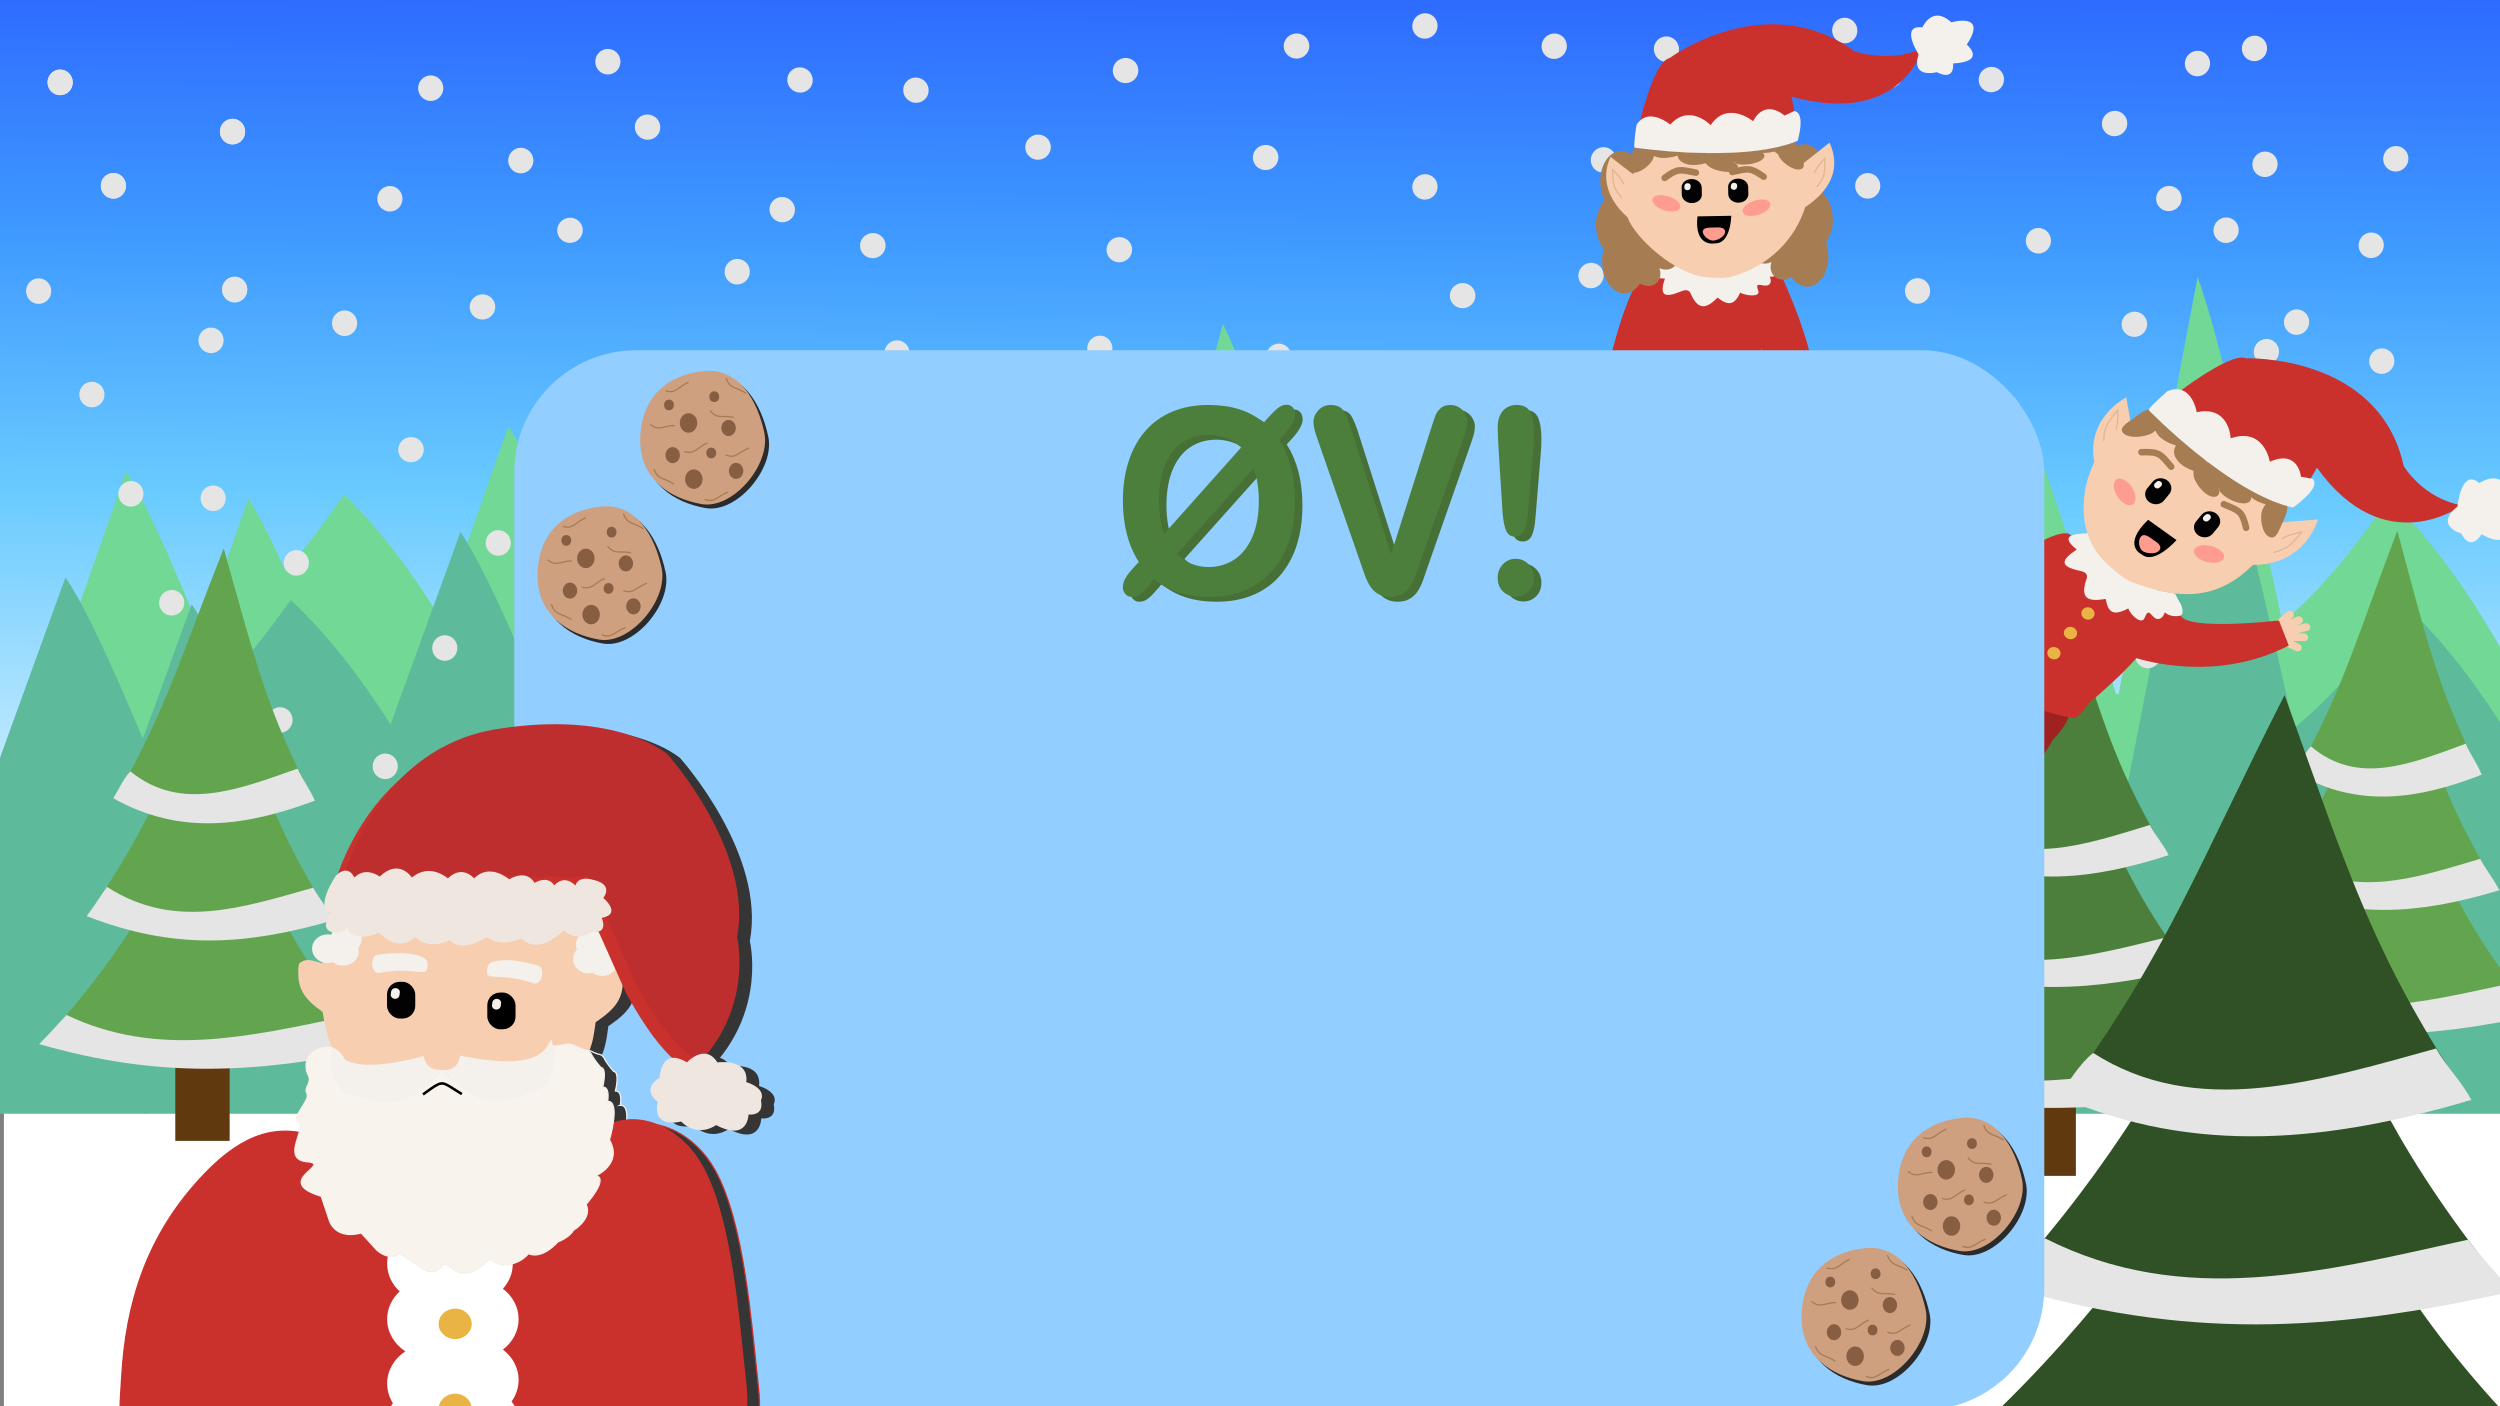 <?xml version="1.0" encoding="UTF-8"?><svg id="Layer_1" xmlns="http://www.w3.org/2000/svg" width="1920" height="1080" xmlns:xlink="http://www.w3.org/1999/xlink" viewBox="0 0 1920 1080"><rect x="0" y="0" width="1920" height="1080" fill="#808080" stroke="none"/><defs><style>.cls-1{fill:url(#linear-gradient);}.cls-2{fill:#f7ceb0;}.cls-3{fill:#020202;}.cls-4{fill:#f4f0ec;}.cls-5{fill:#fd9c8f;}.cls-6{fill:#e9b444;}.cls-7{fill:#fff;}.cls-8{fill:#e5e5e5;}.cls-9{fill:#efe7df;}.cls-10{fill:#825533;}.cls-11{fill:#875e42;}.cls-12{fill:#9f2221;}.cls-13{fill:#71d896;}.cls-14{fill:#92ceff;}.cls-15{fill:#cea080;}.cls-16{fill:#a67c52;}.cls-17{fill:#bf2e2e;}.cls-18,.cls-19{fill:#cb312c;}.cls-20{fill:#467036;}.cls-21{fill:#63a54e;}.cls-22{fill:#2b2b2b;}.cls-23,.cls-24,.cls-25{fill:#353535;}.cls-26{fill:#37632b;}.cls-27{fill:#305125;}.cls-28{fill:#603a0e;}.cls-29{fill:#4c7f3b;}.cls-30{fill:#5dba9b;}.cls-31{stroke:#e2b691;}.cls-31,.cls-32,.cls-19,.cls-24,.cls-25,.cls-33,.cls-34{stroke-miterlimit:10;}.cls-31,.cls-32,.cls-34{fill:none;stroke-linecap:round;}.cls-32,.cls-34{stroke:#a67c52;}.cls-19,.cls-24{stroke:#cb312c;}.cls-25,.cls-33{stroke:#f4f0ec;}.cls-33{fill:#f9f3ed;}.cls-34{stroke-width:5px;}</style><linearGradient id="linear-gradient" x1="963.27" y1="-44.64" x2="959.06" y2="749.29" gradientUnits="userSpaceOnUse"><stop offset="0" stop-color="#2a60ff"/><stop offset=".29" stop-color="#3f9aff"/><stop offset=".54" stop-color="#6acbff"/><stop offset="1" stop-color="#fff"/></linearGradient></defs><rect class="cls-7" x="3" y="693" width="1918" height="417"/><rect class="cls-1" width="1922.2" height="728.19"/><path class="cls-13" d="M1968.51,720.66c14.4-1.78,26.41-4.66,35.26-9.13-25.47-116.27-93.58-256.69-168.96-328.86-26.83,38.42-51.53,70.02-81.96,95.51-18.62-87.65-47.39-216.8-65.09-265.53l-60.67,320.56c-.73-.18-1.45-.36-2.17-.54-14.77-50.52-55.01-184.9-77.46-228.36l-45.85,170.39c-32.7-26.16-58.58-59.06-86.82-99.51-17.96,17.19-35.5,38.27-52.15,61.96-18.6-61.66-47.72-153.78-65.58-188.35l-41.72,155.05c-8.89-11.47-17.73-23.68-26.81-36.68-24.21,23.18-47.66,53.4-69.2,87.59-18.75-27.94-38.75-52.68-59.29-72.35-27.13,38.84-52.07,70.73-82.97,96.36-14.37-49.22-55.24-186.04-77.93-229.97l-61.37,228.05c-18.62-46.98-45.95-112.48-63.01-137.77l-55.31,157.42c-38.26-27.44-66.78-63.11-98.23-108.14-24.21,23.18-47.66,53.4-69.2,87.59-18.75-27.94-38.75-52.68-59.29-72.35-23.28,33.33-44.95,61.54-70.16,85.07-17.53-45.27-52.03-131.31-72.19-161.21l-51.95,147.87c-22.87-37.48-48.08-70.61-74.15-95.58-15.2,21.77-29.72,41.35-44.98,58.87-10.49-23.32-20.68-43.85-28.63-55.65l-36.31,103.35c-18.2-45.24-42.06-101.1-57.51-124l-63.11,179.63c-2.16,.46-4.33,.91-6.54,1.35,9.1,37.02,7.15,70.67,5.31,104.4H2.32v126.51H155.96c.02,.13,.04,.25,.06,.38,.41-.13,.84-.25,1.26-.38H1968.51v-53.52Zm-1145.9-191.79c-.56,.29-1.11,.58-1.67,.87-.72-.29-1.44-.58-2.15-.87h3.83Z"/><path class="cls-30" d="M1984.48,801.8c14.88-1.78,27.29-4.66,36.44-9.13-26.32-116.27-96.7-256.69-174.6-328.86-27.72,38.42-53.25,70.02-84.7,95.51-19.24-87.65-48.97-216.8-67.27-265.53l-62.7,320.56c-.75-.18-1.5-.36-2.24-.54-15.27-50.52-56.84-184.9-80.05-228.36l-47.39,170.39c-33.79-26.16-60.54-59.06-89.73-99.51-18.56,17.19-36.69,38.27-53.9,61.96-19.22-61.66-49.31-153.78-67.77-188.35l-43.12,155.05c-9.19-11.47-18.32-23.68-27.7-36.68-25.02,23.18-49.25,53.4-71.51,87.59-19.37-27.94-40.04-52.68-61.27-72.35-28.03,38.84-53.81,70.73-85.74,96.36-14.85-49.22-57.08-186.04-80.54-229.97l-63.42,228.05c-19.25-46.98-47.48-112.48-65.12-137.77l-57.15,157.42c-39.54-27.44-69.01-63.11-101.51-108.14-25.02,23.18-49.25,53.4-71.51,87.59-19.37-27.94-40.04-52.68-61.27-72.35-24.06,33.33-46.45,61.54-72.5,85.07-18.11-45.27-53.77-131.31-74.6-161.21l-53.68,147.87c-23.64-37.48-49.68-70.61-76.63-95.58-15.71,21.77-30.71,41.35-46.49,58.87-10.84-23.32-21.37-43.85-29.59-55.65l-37.52,103.35c-18.81-45.24-43.47-101.1-59.43-124L-14.93,623.07c-2.23,.46-4.48,.91-6.76,1.35,9.4,37.02,7.39,70.67,5.48,104.4h-31.19v126.51H111.38c.02,.13,.04,.25,.06,.38,.43-.13,.87-.25,1.3-.38H1984.48v-53.52Zm-1184.19-191.79c-.57,.29-1.15,.58-1.73,.87-.75-.29-1.49-.58-2.23-.87h3.96Z"/><ellipse class="cls-8" cx="566.19" cy="208.67" rx="9.83" ry="9.67" transform="translate(252.86 724.37) rotate(-78.95)"/><ellipse class="cls-8" cx="688.88" cy="271.17" rx="9.83" ry="9.67" transform="translate(290.7 895.31) rotate(-78.95)"/><ellipse class="cls-8" cx="591.11" cy="294.48" rx="9.83" ry="9.67" transform="translate(188.8 818.19) rotate(-78.95)"/><ellipse class="cls-8" cx="667.25" cy="390.54" rx="9.83" ry="9.67" transform="translate(156.06 970.56) rotate(-78.95)"/><ellipse class="cls-8" cx="797.62" cy="344.96" rx="9.83" ry="9.67" transform="translate(306.18 1061.67) rotate(-78.95)"/><ellipse class="cls-8" cx="745.14" cy="432.1" rx="9.83" ry="9.67" transform="translate(178.23 1080.61) rotate(-78.95)"/><ellipse class="cls-8" cx="844.66" cy="267.61" rx="9.83" ry="9.67" transform="translate(420.12 1045.31) rotate(-78.95)"/><ellipse class="cls-8" cx="982.09" cy="273.73" rx="9.83" ry="9.67" transform="translate(525.2 1185.14) rotate(-78.95)"/><ellipse class="cls-8" cx="901.9" cy="335.42" rx="9.83" ry="9.67" transform="translate(399.84 1156.31) rotate(-78.95)"/><ellipse class="cls-8" cx="46.19" cy="63.26" rx="9.67" ry="9.83"/><ellipse class="cls-8" cx="178.58" cy="101.08" rx="9.67" ry="9.83"/><ellipse class="cls-8" cx="87.09" cy="142.69" rx="9.67" ry="9.83"/><ellipse class="cls-8" cx="180.23" cy="222.38" rx="9.67" ry="9.83"/><ellipse class="cls-8" cx="46.19" cy="63.26" rx="9.67" ry="9.83"/><ellipse class="cls-8" cx="178.58" cy="101.08" rx="9.67" ry="9.83"/><ellipse class="cls-8" cx="87.09" cy="142.69" rx="9.67" ry="9.83"/><ellipse class="cls-8" cx="180.23" cy="222.38" rx="9.67" ry="9.83"/><ellipse class="cls-8" cx="299.44" cy="152.66" rx="9.67" ry="9.83"/><ellipse class="cls-8" cx="264.64" cy="248.25" rx="9.67" ry="9.83"/><ellipse class="cls-8" cx="330.79" cy="67.73" rx="9.67" ry="9.83"/><ellipse class="cls-8" cx="466.84" cy="47.39" rx="9.67" ry="9.83"/><ellipse class="cls-8" cx="399.97" cy="123.31" rx="9.67" ry="9.83"/><ellipse class="cls-8" cx="100.52" cy="379.24" rx="9.83" ry="9.67" transform="translate(-287.87 434.71) rotate(-83.28)"/><ellipse class="cls-8" cx="227.58" cy="432.29" rx="9.83" ry="9.67" transform="translate(-228.36 607.74) rotate(-83.28)"/><ellipse class="cls-8" cx="131.86" cy="462.91" rx="9.83" ry="9.67" transform="translate(-343.3 539.71) rotate(-83.28)"/><ellipse class="cls-8" cx="215.03" cy="552.94" rx="9.83" ry="9.67" transform="translate(-359.27 701.82) rotate(-83.28)"/><ellipse class="cls-8" cx="341.58" cy="497.65" rx="9.83" ry="9.67" transform="translate(-192.61 778.68) rotate(-83.28)"/><ellipse class="cls-8" cx="295.84" cy="588.51" rx="9.83" ry="9.67" transform="translate(-323.23 813.48) rotate(-83.28)"/><ellipse class="cls-8" cx="382.65" cy="416.96" rx="9.83" ry="9.67" transform="translate(-76.21 748.21) rotate(-83.28)"/><ellipse class="cls-8" cx="520.15" cy="412.68" rx="9.83" ry="9.67" transform="translate(49.45 880.99) rotate(-83.28)"/><ellipse class="cls-8" cx="444.85" cy="480.26" rx="9.83" ry="9.67" transform="translate(-84.14 865.88) rotate(-83.28)"/><ellipse class="cls-8" cx="29.68" cy="223.58" rx="9.67" ry="9.83"/><ellipse class="cls-8" cx="162.07" cy="261.41" rx="9.67" ry="9.83"/><ellipse class="cls-8" cx="70.58" cy="303.01" rx="9.67" ry="9.83"/><ellipse class="cls-8" cx="163.72" cy="382.7" rx="9.67" ry="9.83"/><ellipse class="cls-8" cx="437.76" cy="176.92" rx="9.83" ry="9.67" transform="translate(-29.74 110.72) rotate(-13.95)"/><ellipse class="cls-8" cx="432.96" cy="314.53" rx="9.83" ry="9.67" transform="translate(-63.04 113.62) rotate(-13.95)"/><ellipse class="cls-8" cx="370.53" cy="235.77" rx="9.83" ry="9.67" transform="translate(-45.9 96.25) rotate(-13.95)"/><ellipse class="cls-8" cx="315.63" cy="345.36" rx="9.83" ry="9.67" transform="translate(-73.93 86.25) rotate(-13.95)"/><ellipse class="cls-8" cx="864.44" cy="54.23" rx="9.83" ry="9.67" transform="translate(12.41 209.94) rotate(-13.95)"/><ellipse class="cls-8" cx="859.64" cy="191.84" rx="9.83" ry="9.67" transform="translate(-20.9 212.84) rotate(-13.95)"/><ellipse class="cls-8" cx="797.21" cy="113.08" rx="9.83" ry="9.67" transform="translate(-3.75 195.47) rotate(-13.95)"/><ellipse class="cls-8" cx="670.31" cy="188.68" rx="9.83" ry="9.67" transform="translate(-25.71 167.12) rotate(-13.95)"/><ellipse class="cls-8" cx="703.43" cy="69.27" rx="9.67" ry="9.83" transform="translate(269.29 627.06) rotate(-57.73)"/><ellipse class="cls-8" cx="600.76" cy="161.01" rx="9.67" ry="9.83" transform="translate(143.86 583.01) rotate(-57.73)"/><ellipse class="cls-8" cx="614.43" cy="61.44" rx="9.67" ry="9.83" transform="translate(234.42 548.15) rotate(-57.73)"/><ellipse class="cls-8" cx="497.32" cy="97.64" rx="9.67" ry="9.83" transform="translate(149.23 466.01) rotate(-57.73)"/><ellipse class="cls-8" cx="1339.22" cy="443.32" rx="9.83" ry="9.67" transform="translate(-67.37 335.84) rotate(-13.95)"/><ellipse class="cls-8" cx="1334.42" cy="580.93" rx="9.83" ry="9.67" transform="translate(-100.68 338.74) rotate(-13.95)"/><ellipse class="cls-8" cx="1271.99" cy="502.17" rx="9.83" ry="9.67" transform="translate(-83.53 321.37) rotate(-13.95)"/><ellipse class="cls-8" cx="1145.09" cy="577.76" rx="9.83" ry="9.67" transform="translate(-105.49 293.02) rotate(-13.95)"/><ellipse class="cls-8" cx="1178.21" cy="458.35" rx="9.67" ry="9.83" transform="translate(161.59 1209.84) rotate(-57.73)"/><ellipse class="cls-8" cx="1089.21" cy="450.53" rx="9.67" ry="9.83" transform="translate(126.72 1130.94) rotate(-57.73)"/><ellipse class="cls-8" cx="1231.44" cy="122.8" rx="9.83" ry="9.67" transform="translate(451.69 1083.8) rotate(-56.64)"/><ellipse class="cls-8" cx="1321.22" cy="227.2" rx="9.83" ry="9.67" transform="translate(404.9 1205.77) rotate(-56.64)"/><ellipse class="cls-8" cx="1221.93" cy="211.64" rx="9.83" ry="9.67" transform="translate(373.2 1115.84) rotate(-56.64)"/><ellipse class="cls-8" cx="1221.92" cy="335.25" rx="9.83" ry="9.67" transform="translate(269.96 1171.46) rotate(-56.64)"/><ellipse class="cls-8" cx="1123.3" cy="227.02" rx="9.83" ry="9.67" transform="translate(-22.54 206.94) rotate(-10.42)"/><ellipse class="cls-8" cx="1099.57" cy="312.63" rx="9.83" ry="9.67" transform="translate(-38.41 204.06) rotate(-10.42)"/><ellipse class="cls-8" cx="1193.66" cy="35.51" rx="9.83" ry="9.67" transform="translate(507.59 1012.95) rotate(-56.64)"/><ellipse class="cls-8" cx="1094.37" cy="19.95" rx="9.83" ry="9.67" transform="translate(475.89 923.02) rotate(-56.64)"/><ellipse class="cls-8" cx="1094.36" cy="143.56" rx="9.83" ry="9.67" transform="translate(372.65 978.64) rotate(-56.64)"/><ellipse class="cls-8" cx="995.73" cy="35.33" rx="9.83" ry="9.67" transform="translate(10.03 180.7) rotate(-10.42)"/><ellipse class="cls-8" cx="972.01" cy="120.94" rx="9.83" ry="9.67" transform="translate(-5.84 177.82) rotate(-10.42)"/><ellipse class="cls-8" cx="1559.88" cy="399.11" rx="9.83" ry="9.67" transform="translate(368.73 1482.48) rotate(-56.64)"/><ellipse class="cls-8" cx="1649.66" cy="503.51" rx="9.83" ry="9.67" transform="translate(321.94 1604.45) rotate(-56.64)"/><ellipse class="cls-8" cx="1550.37" cy="487.95" rx="9.83" ry="9.67" transform="translate(290.25 1514.52) rotate(-56.64)"/><ellipse class="cls-8" cx="1550.36" cy="611.56" rx="9.83" ry="9.67" transform="translate(187.01 1570.14) rotate(-56.64)"/><ellipse class="cls-8" cx="1451.73" cy="503.33" rx="9.83" ry="9.67" transform="translate(-67.1 270.9) rotate(-10.42)"/><ellipse class="cls-8" cx="1428.01" cy="588.94" rx="9.83" ry="9.67" transform="translate(-82.97 268.02) rotate(-10.42)"/><ellipse class="cls-8" cx="1434.31" cy="142.72" rx="9.83" ry="9.67" transform="translate(1244.46 1571.56) rotate(-88.11)"/><ellipse class="cls-8" cx="1565.39" cy="184.89" rx="9.83" ry="9.67" transform="translate(1329.08 1743.34) rotate(-88.11)"/><ellipse class="cls-8" cx="1472.59" cy="223.46" rx="9.83" ry="9.67" transform="translate(1200.78 1687.89) rotate(-88.11)"/><ellipse class="cls-8" cx="1537.11" cy="328.88" rx="9.83" ry="9.67" transform="translate(1157.82 1854.34) rotate(-88.11)"/><ellipse class="cls-8" cx="1396.49" cy="288.08" rx="9.83" ry="9.67" transform="translate(164.63 1006.2) rotate(-41.9)"/><ellipse class="cls-8" cx="1420.96" cy="373.47" rx="9.83" ry="9.67" transform="translate(113.86 1044.37) rotate(-41.9)"/><ellipse class="cls-8" cx="1820.96" cy="188.3" rx="9.83" ry="9.67" transform="translate(962.94 1805.45) rotate(-67.95)"/><ellipse class="cls-8" cx="1740.48" cy="270.06" rx="9.83" ry="9.67" transform="translate(836.89 1781.92) rotate(-67.95)"/><ellipse class="cls-8" cx="1829.07" cy="277.28" rx="9.83" ry="9.67" transform="translate(885.53 1868.54) rotate(-67.95)"/><ellipse class="cls-8" cx="1664.31" cy="395.48" rx="9.83" ry="9.67" transform="translate(673.05 1789.67) rotate(-67.95)"/><ellipse class="cls-8" cx="1735.37" cy="311.72" rx="9.83" ry="9.67" transform="translate(7.95 664.85) rotate(-21.74)"/><ellipse class="cls-8" cx="1728.9" cy="400.31" rx="9.83" ry="9.67" transform="translate(-25.32 668.76) rotate(-21.74)"/><ellipse class="cls-8" cx="1731.3" cy="37.13" rx="9.83" ry="9.67" transform="translate(1047.05 1627.91) rotate(-67.95)"/><ellipse class="cls-8" cx="1839.82" cy="121.89" rx="9.83" ry="9.67" transform="translate(1036.28 1781.44) rotate(-67.95)"/><ellipse class="cls-8" cx="1739.4" cy="126.11" rx="9.83" ry="9.67" transform="translate(969.64 1691.01) rotate(-67.95)"/><ellipse class="cls-8" cx="1763.65" cy="247.32" rx="9.83" ry="9.67" transform="translate(872.44 1789.19) rotate(-67.95)"/><ellipse class="cls-8" cx="1665.7" cy="152.55" rx="9.83" ry="9.67" transform="translate(61.95 627.74) rotate(-21.74)"/><ellipse class="cls-8" cx="1639.24" cy="249.14" rx="9.83" ry="9.67" transform="translate(24.29 624.8) rotate(-21.74)"/><ellipse class="cls-8" cx="1366.27" cy="80.61" rx="9.83" ry="9.67" transform="translate(357.72 1005.82) rotate(-45.91)"/><ellipse class="cls-8" cx="1624.04" cy="94.9" rx="9.83" ry="9.67" transform="translate(425.87 1195.31) rotate(-45.91)"/><ellipse class="cls-8" cx="1529.38" cy="61.13" rx="9.83" ry="9.67" transform="translate(421.33 1117.05) rotate(-45.91)"/><ellipse class="cls-8" cx="1451.15" cy="57.97" rx="9.67" ry="9.83" transform="translate(1385.37 1508.78) rotate(-89.69)"/><ellipse class="cls-8" cx="1279.86" cy="37.83" rx="9.67" ry="9.83" transform="translate(78.46 480.68) rotate(-21.93)"/><ellipse class="cls-8" cx="1416.8" cy="23.48" rx="9.67" ry="9.83" transform="translate(93.73 530.78) rotate(-21.93)"/><ellipse class="cls-8" cx="1347.47" cy="96.24" rx="9.67" ry="9.83" transform="translate(61.54 510.15) rotate(-21.93)"/><ellipse class="cls-8" cx="1312.79" cy="166.43" rx="9.83" ry="9.67" transform="translate(621.07 1294.54) rotate(-65.71)"/><ellipse class="cls-8" cx="1687.53" cy="48.74" rx="9.83" ry="9.67" transform="translate(1008.95 1594.59) rotate(-67.95)"/><ellipse class="cls-8" cx="1709.53" cy="176.74" rx="9.83" ry="9.67" transform="translate(904.05 1694.94) rotate(-67.95)"/><g><path class="cls-21" d="M1887.12,690.01c11.15-1.61,21.78-3.78,31.52-6.56-18.94-31.32-31.21-55.67-41.72-81.3,10.08-1.61,19.67-3.91,28.39-6.93-33.31-67.08-41.06-101.6-64.17-187.59-28.51,74.51-41.39,122.03-76.74,184.86,7.97,3.03,16.68,5.51,25.84,7.44-12.74,26.37-26.81,51.98-46.5,80.74,10.04,3.13,21.04,5.69,32.6,7.68-16.37,26.35-34.45,51.94-59.77,80.67,64.53,15.65,159.58,17.12,224.46,2.78-24.52-31.52-40.35-55.97-53.91-81.78Z"/><rect class="cls-28" x="1806.68" y="774.25" width="38.67" height="73.39"/><path class="cls-8" d="M1905.93,594.99c-48.84,18.94-95.4,26.26-143.29-1.8,3.69-6.38,7.32-14.94,12.15-19.98,35.69,30.41,76.48,13.61,118.9-2.07,3.51,8.42,8.93,15.29,12.24,23.85Z"/><path class="cls-8" d="M1919.5,683.7c-62.99,18.97-113.65,22.28-175.88-3,5.12-7.01,9.53-14.56,14.46-21.72,48.18,32.5,96.46,15.4,146.68,.62,4.57,8.38,10.36,15.57,14.74,24.11Z"/><path class="cls-8" d="M1947.99,779.36c-85.24,18.67-153.82,21.79-238.15-3.62,6.92-6.97,12.87-14.48,19.52-21.59,65.31,32.56,130.64,15.69,198.61,1.14,6.21,8.37,14.06,15.55,20.02,24.07Z"/></g><g><path class="cls-21" d="M639.33,707.57c11.15-1.61,21.78-3.78,31.52-6.56-18.94-31.32-31.21-55.67-41.72-81.3,10.08-1.61,19.67-3.91,28.39-6.93-33.31-67.08-41.06-101.6-64.17-187.59-28.51,74.51-41.39,122.03-76.74,184.86,7.97,3.03,16.68,5.51,25.84,7.44-12.74,26.37-26.81,51.98-46.5,80.74,10.04,3.13,21.04,5.69,32.6,7.68-16.37,26.35-34.45,51.94-59.77,80.67,64.53,15.65,159.58,17.12,224.46,2.78-24.52-31.52-40.35-55.97-53.91-81.78Z"/><rect class="cls-28" x="558.89" y="791.81" width="38.67" height="73.39"/><path class="cls-8" d="M658.14,612.55c-48.84,18.94-95.4,26.26-143.29-1.8,3.69-6.38,7.32-14.94,12.15-19.98,35.69,30.41,76.48,13.61,118.9-2.07,3.51,8.42,8.93,15.29,12.24,23.85Z"/><path class="cls-8" d="M671.71,701.26c-62.99,18.97-113.65,22.28-175.88-3,5.12-7.01,9.53-14.56,14.46-21.72,48.18,32.5,96.46,15.4,146.68,.62,4.57,8.38,10.36,15.57,14.74,24.11Z"/><path class="cls-8" d="M700.2,796.92c-85.24,18.67-153.82,21.79-238.15-3.62,6.92-6.97,12.87-14.48,19.52-21.59,65.31,32.56,130.64,15.69,198.61,1.14,6.21,8.37,14.06,15.55,20.02,24.07Z"/></g><g><path class="cls-21" d="M897.92,677.48c14.52-1.67,28.36-3.93,41.05-6.81-24.66-32.53-40.65-57.83-54.33-84.44,13.13-1.67,25.62-4.06,36.98-7.2-43.38-69.67-53.47-105.53-83.57-194.83-37.13,77.39-53.91,126.74-99.94,192,10.38,3.14,21.73,5.72,33.65,7.73-16.59,27.39-34.91,53.99-60.56,83.86,13.08,3.25,27.4,5.91,42.46,7.97-21.32,27.37-44.86,53.95-77.85,83.79,84.04,16.25,207.82,17.79,292.32,2.88-31.94-32.74-52.55-58.13-70.21-84.94Z"/><rect class="cls-28" x="793.17" y="764.97" width="50.37" height="76.22"/><path class="cls-8" d="M922.42,578.79c-63.61,19.67-124.24,27.28-186.62-1.87,4.81-6.63,9.54-15.51,15.82-20.75,46.48,31.59,99.61,14.14,154.85-2.15,4.58,8.74,11.63,15.89,15.95,24.77Z"/><path class="cls-8" d="M940.09,670.93c-82.03,19.7-148.01,23.14-229.06-3.12,6.67-7.28,12.41-15.13,18.83-22.56,62.75,33.76,125.62,15.99,191.03,.64,5.95,8.7,13.49,16.17,19.2,25.04Z"/><path class="cls-8" d="M977.2,770.28c-111.01,19.39-200.33,22.63-310.15-3.76,9.01-7.24,16.76-15.04,25.42-22.42,85.06,33.82,170.14,16.29,258.65,1.19,8.08,8.69,18.31,16.15,26.07,25Z"/></g><g><g><path class="cls-21" d="M221.47,713.19c12.04-1.66,23.51-3.91,34.04-6.78-20.45-32.38-33.71-57.57-45.05-84.07,10.89-1.67,21.24-4.05,30.66-7.17-35.97-69.36-44.33-105.07-69.29-193.98-30.79,77.05-44.7,126.19-82.86,191.16,8.6,3.13,18.01,5.69,27.9,7.7-13.75,27.27-28.95,53.75-50.21,83.49,10.84,3.24,22.72,5.88,35.2,7.94-17.67,27.25-37.2,53.71-64.54,83.42,69.68,16.18,172.31,17.71,242.36,2.87-26.48-32.59-43.57-57.88-58.21-84.57Z"/><rect class="cls-28" x="134.62" y="800.3" width="41.76" height="75.89"/></g><path class="cls-8" d="M241.78,614.94c-52.74,19.58-103.01,27.16-154.73-1.86,3.99-6.6,7.91-15.45,13.12-20.66,38.54,31.45,82.59,14.07,128.39-2.14,3.8,8.7,9.64,15.82,13.22,24.66Z"/><path class="cls-8" d="M256.43,706.67c-68.01,19.61-122.71,23.04-189.91-3.1,5.53-7.25,10.29-15.06,15.61-22.46,52.02,33.61,104.15,15.92,158.38,.64,4.93,8.67,11.18,16.1,15.92,24.93Z"/><path class="cls-8" d="M287.2,805.59c-92.04,19.31-166.1,22.53-257.15-3.75,7.47-7.21,13.9-14.97,21.08-22.33,70.52,33.67,141.07,16.22,214.45,1.18,6.7,8.65,15.18,16.08,21.62,24.89Z"/></g><g><g><path class="cls-26" d="M807.93,881.11c14.33-1.62,27.97-3.82,40.49-6.62-24.32-31.6-40.1-56.17-53.59-82.03,12.95-1.62,25.27-3.95,36.47-7-42.79-67.68-52.74-102.52-82.43-189.27-36.63,75.18-53.18,123.13-98.57,186.52,10.23,3.05,21.43,5.55,33.19,7.51-16.36,26.6-34.44,52.45-59.74,81.46,12.9,3.16,27.03,5.74,41.88,7.74-21.03,26.59-44.25,52.41-76.78,81.4,82.9,15.79,204.99,17.28,288.33,2.8-31.5-31.8-51.83-56.47-69.25-82.52Z"/><rect class="cls-28" x="704.6" y="966.1" width="49.68" height="74.05"/></g><path class="cls-8" d="M832.09,785.23c-62.74,19.11-122.55,26.5-184.07-1.82,4.74-6.44,9.41-15.07,15.6-20.16,45.85,30.69,98.25,13.73,152.74-2.09,4.52,8.49,11.47,15.43,15.73,24.06Z"/><path class="cls-8" d="M849.52,874.74c-80.91,19.14-145.99,22.48-225.93-3.03,6.58-7.08,12.24-14.69,18.57-21.92,61.89,32.8,123.91,15.53,188.42,.62,5.87,8.46,13.31,15.71,18.94,24.32Z"/><path class="cls-8" d="M886.13,971.26c-109.49,18.84-197.6,21.98-305.92-3.66,8.88-7.03,16.53-14.61,25.08-21.78,83.9,32.85,167.82,15.83,255.13,1.15,7.97,8.44,18.06,15.69,25.72,24.29Z"/></g><g><path class="cls-29" d="M511.84,766.48c12.5-1.67,24.4-3.93,35.32-6.81-21.22-32.53-34.98-57.83-46.75-84.44,11.3-1.67,22.04-4.06,31.81-7.2-37.32-69.67-46-105.53-71.9-194.83-31.95,77.39-46.38,126.74-85.98,192,8.93,3.14,18.69,5.72,28.95,7.73-14.27,27.39-30.04,53.99-52.11,83.86,11.25,3.25,23.58,5.91,36.53,7.97-18.34,27.37-38.6,53.95-66.98,83.79,72.31,16.25,178.81,17.79,251.5,2.88-27.48-32.74-45.21-58.13-60.41-84.94Z"/><rect class="cls-28" x="421.71" y="853.97" width="43.33" height="76.22"/><path class="cls-8" d="M532.91,667.79c-54.73,19.67-106.9,27.28-160.56-1.87,4.14-6.63,8.21-15.51,13.61-20.75,39.99,31.59,85.7,14.14,133.23-2.15,3.94,8.74,10,15.89,13.72,24.77Z"/><path class="cls-8" d="M548.12,759.93c-70.58,19.7-127.34,23.14-197.07-3.12,5.74-7.28,10.68-15.13,16.2-22.56,53.98,33.76,108.08,15.99,164.35,.64,5.12,8.7,11.61,16.17,16.52,25.04Z"/><path class="cls-8" d="M580.05,859.28c-95.51,19.39-172.36,22.63-266.84-3.76,7.75-7.24,14.42-15.04,21.87-22.42,73.18,33.82,146.38,16.29,222.54,1.19,6.95,8.69,15.76,16.15,22.43,25Z"/></g><g><path class="cls-21" d="M1522.17,691.35c11.15-1.7,21.78-4.01,31.52-6.95-18.94-33.18-31.21-58.98-41.72-86.13,10.08-1.71,19.67-4.15,28.39-7.35-33.31-71.07-41.06-107.64-64.17-198.74-28.51,78.94-41.39,129.28-76.74,195.84,7.97,3.21,16.68,5.83,25.84,7.88-12.74,27.94-26.81,55.07-46.5,85.54,10.04,3.32,21.04,6.03,32.6,8.13-16.37,27.92-34.45,55.03-59.77,85.47,64.53,16.58,159.58,18.14,224.46,2.94-24.52-33.39-40.35-59.3-53.91-86.65Z"/><rect class="cls-28" x="1441.74" y="780.6" width="38.67" height="77.75"/><path class="cls-8" d="M1540.98,590.69c-48.84,20.06-95.4,27.83-143.29-1.91,3.69-6.76,7.32-15.83,12.15-21.17,35.69,32.22,76.48,14.42,118.9-2.19,3.51,8.92,8.93,16.2,12.24,25.27Z"/><path class="cls-8" d="M1554.55,684.67c-62.99,20.09-113.65,23.6-175.88-3.18,5.12-7.43,9.53-15.43,14.46-23.01,48.18,34.44,96.46,16.31,146.68,.65,4.57,8.88,10.36,16.49,14.74,25.54Z"/><path class="cls-8" d="M1583.05,786.02c-85.24,19.78-153.82,23.08-238.15-3.84,6.92-7.38,12.87-15.34,19.52-22.87,65.31,34.5,130.64,16.62,198.61,1.21,6.21,8.86,14.06,16.47,20.02,25.5Z"/></g><g><g><path class="cls-29" d="M1399.75,819.41c10.53-1.41,20.55-3.33,29.75-5.77-17.87-27.57-29.46-49.02-39.37-71.58,9.51-1.42,18.57-3.44,26.8-6.1-31.44-59.06-38.75-89.45-60.56-165.16-26.91,65.6-39.07,107.44-72.42,162.75,7.52,2.66,15.74,4.85,24.39,6.55-12.02,23.22-25.3,45.77-43.89,71.08,9.48,2.76,19.86,5.01,30.77,6.76-15.45,23.2-32.51,45.73-56.41,71.03,60.9,13.78,150.61,15.08,211.84,2.44-23.15-27.75-38.08-49.28-50.88-72.01Z"/><rect class="cls-28" x="1323.84" y="893.58" width="36.5" height="64.61"/></g><path class="cls-8" d="M1417.5,735.76c-46.1,16.67-90.04,23.12-135.24-1.59,3.49-5.62,6.91-13.15,11.46-17.59,33.69,26.78,72.18,11.98,112.22-1.82,3.32,7.41,8.43,13.47,11.56,21Z"/><path class="cls-8" d="M1430.31,813.86c-59.44,16.7-107.26,19.61-165.99-2.64,4.83-6.17,9-12.82,13.64-19.12,45.47,28.62,91.04,13.56,138.43,.54,4.31,7.38,9.78,13.71,13.92,21.22Z"/><path class="cls-8" d="M1457.2,898.08c-80.44,16.44-145.18,19.18-224.76-3.19,6.53-6.14,12.15-12.75,18.42-19.01,61.64,28.67,123.3,13.81,187.44,1.01,5.86,7.37,13.27,13.69,18.9,21.19Z"/></g><g><g><path class="cls-29" d="M1643.4,749.43c13.12-1.57,25.62-3.69,37.09-6.39-22.28-30.52-36.73-54.27-49.09-79.24,11.86-1.57,23.15-3.81,33.41-6.76-39.2-65.38-48.31-99.03-75.5-182.84-33.55,72.62-48.71,118.94-90.29,180.18,9.37,2.95,19.63,5.37,30.41,7.25-14.99,25.7-31.54,50.67-54.72,78.69,11.81,3.05,24.76,5.54,38.36,7.48-19.26,25.68-40.53,50.62-70.33,78.63,75.93,15.25,187.77,16.69,264.11,2.71-28.86-30.72-47.48-54.56-63.44-79.72Z"/><rect class="cls-28" x="1548.76" y="831.54" width="45.51" height="71.53"/></g><path class="cls-8" d="M1665.53,656.81c-57.47,18.46-112.26,25.6-168.61-1.76,4.35-6.22,8.62-14.56,14.29-19.47,42,29.64,90,13.27,139.91-2.02,4.14,8.2,10.5,14.91,14.41,23.24Z"/><path class="cls-8" d="M1681.5,743.28c-74.11,18.49-133.72,21.71-206.95-2.93,6.02-6.84,11.22-14.2,17.01-21.17,56.69,31.68,113.5,15.01,172.59,.6,5.38,8.17,12.19,15.17,17.35,23.5Z"/><path class="cls-8" d="M1715.03,836.52c-100.3,18.2-181,21.24-280.22-3.53,8.14-6.79,15.15-14.11,22.97-21.04,76.85,31.74,153.72,15.29,233.69,1.11,7.3,8.16,16.55,15.15,23.56,23.46Z"/></g><g><g><path class="cls-29" d="M1058.11,729.01c14.86-2.03,29.01-4.78,41.99-8.28-25.22-39.57-41.58-70.35-55.57-102.73,13.43-2.03,26.2-4.94,37.82-8.76-44.37-84.76-54.69-128.39-85.47-237.04-37.98,94.15-55.14,154.2-102.21,233.59,10.61,3.82,22.22,6.96,34.42,9.4-16.96,33.32-35.71,65.69-61.94,102.02,13.37,3.96,28.03,7.19,43.43,9.7-21.8,33.3-45.89,65.63-79.62,101.94,85.96,19.77,212.56,21.64,298.98,3.51-32.67-39.83-53.74-70.73-71.81-103.35Z"/><rect class="cls-28" x="950.97" y="835.46" width="51.52" height="92.74"/></g><path class="cls-8" d="M1083.17,608.94c-65.06,23.93-127.08,33.19-190.87-2.28,4.92-8.07,9.76-18.88,16.18-25.24,47.54,38.43,101.88,17.2,158.38-2.61,4.68,10.63,11.89,19.33,16.31,30.14Z"/><path class="cls-8" d="M1101.24,721.04c-83.9,23.97-151.38,28.15-234.28-3.79,6.82-8.86,12.7-18.4,19.26-27.45,64.18,41.07,128.49,19.46,195.38,.78,6.08,10.59,13.8,19.67,19.64,30.46Z"/><path class="cls-8" d="M1139.2,841.92c-113.54,23.59-204.9,27.53-317.22-4.58,9.21-8.81,17.15-18.29,26-27.28,87,41.14,174.02,19.82,264.55,1.44,8.27,10.57,18.73,19.65,26.67,30.42Z"/></g><g><g><path class="cls-26" d="M1285.26,850.53c17.94-2.2,35.03-5.18,50.71-8.97-30.46-42.85-50.22-76.17-67.12-111.23,16.22-2.2,31.65-5.35,45.68-9.49-53.59-91.77-66.05-139.01-103.24-256.65-45.87,101.94-66.6,166.96-123.46,252.92,12.82,4.14,26.84,7.53,41.57,10.18-20.49,36.08-43.13,71.12-74.82,110.46,16.15,4.29,33.85,7.78,52.45,10.5-26.33,36.05-55.42,71.06-96.17,110.38,103.82,21.41,256.74,23.43,361.12,3.8-39.46-43.13-64.91-76.58-86.73-111.9Z"/><rect class="cls-28" x="1155.86" y="965.79" width="62.22" height="100.41"/></g><path class="cls-8" d="M1315.52,720.53c-78.58,25.91-153.49,35.93-230.54-2.47,5.94-8.74,11.78-20.44,19.54-27.33,57.42,41.61,123.05,18.62,191.3-2.83,5.66,11.51,14.36,20.93,19.7,32.63Z"/><path class="cls-8" d="M1337.35,841.9c-101.33,25.95-182.84,30.48-282.97-4.11,8.24-9.59,15.34-19.93,23.26-29.72,77.51,44.47,155.19,21.06,235.99,.84,7.35,11.47,16.67,21.3,23.72,32.98Z"/><path class="cls-8" d="M1383.2,972.78c-137.13,25.55-247.48,29.81-383.15-4.96,11.13-9.53,20.71-19.81,31.41-29.54,105.08,44.55,210.18,21.46,319.53,1.56,9.98,11.45,22.62,21.27,32.21,32.93Z"/></g><g><path class="cls-27" d="M1856.38,1002.55c24.7-2.67,48.23-6.28,69.81-10.88-41.94-51.98-69.13-92.42-92.4-134.95,22.33-2.67,43.57-6.49,62.88-11.51-73.77-111.34-90.93-168.65-142.11-311.38-63.15,123.68-91.68,202.56-169.95,306.85,17.64,5.02,36.95,9.14,57.23,12.35-28.21,43.77-59.37,86.28-102.99,134.02,22.24,5.2,46.6,9.44,72.2,12.74-36.25,43.74-76.3,86.21-132.38,133.91,142.92,25.97,353.43,28.43,497.12,4.61-54.31-52.32-89.36-92.91-119.4-135.76Z"/><path class="cls-8" d="M1898.03,844.82c-108.18,31.43-211.29,43.6-317.36-2.99,8.18-10.6,16.22-24.79,26.9-33.16,79.05,50.48,169.39,22.59,263.34-3.43,7.78,13.97,19.77,25.39,27.12,39.59Z"/><path class="cls-8" d="M1928.09,992.08c-139.5,31.48-251.7,36.98-389.53-4.98,11.34-11.64,21.11-24.17,32.02-36.05,106.7,53.96,213.63,25.56,324.86,1.02,10.12,13.91,22.94,25.84,32.65,40.01Z"/></g><g><path class="cls-10" d="M1296.64,408.39s5.25,16.37-8.51,17.86-23.42,4.99-41.53-5.8c0,0-9.58-10.52-4.14-20.83,0,0,1.23-2.06,2.67-.02,0,0,8.12,10.19,25.88,5.94,0,0,11.5,6.06,25.63,2.86Z"/><path class="cls-10" d="M1323.98,407.53s-4.49,16.46,9.34,17.71c13.83,1.25,23.65,4.59,41.24-6.51,0,0,9.09-10.68,3.17-20.89,0,0-1.32-2.04-2.67,.02,0,0-7.65,10.33-25.59,6.38,0,0-11.22,6.25-25.49,3.3Z"/><path class="cls-12" d="M1285.18,413.3h0c-6.95,.06-12.69-4.6-12.82-10.41l-1.18-50.78c-.14-5.81,5.39-10.56,12.33-10.62h0c6.95-.06,12.69,4.6,12.82,10.41l1.18,50.78c.14,5.81-5.39,10.56-12.33,10.62Z"/><path class="cls-12" d="M1335.49,412.87h0c-6.95,.06-12.69-4.6-12.82-10.41l-1.18-50.78c-.14-5.81,5.39-10.56,12.33-10.62h0c6.95-.06,12.69,4.6,12.82,10.41l1.18,50.78c.14,5.81-5.39,10.56-12.33,10.62Z"/><path class="cls-2" d="M1253.45,333.15c-1.6,.68-3.55,.14-4.38-1.21l-1.24-2.03,1.13,5.09c.33,1.49-.83,2.91-2.6,3.18-1.76,.26-3.46-.73-3.79-2.22l-.79-3.54,.15,6.48c.04,1.51-1.39,2.75-3.18,2.76s-3.27-1.2-3.31-2.71l-.16-6.87-1.23,4.09c-.44,1.46-2.2,2.34-3.94,1.95-1.74-.38-2.8-1.88-2.36-3.34l2.27-7.57-3.67,3.73c-1.14,1.16-3.19,1.31-4.57,.34-1.39-.97-1.59-2.7-.45-3.85l10.31-10.49c1.14-1.16,3.19-1.31,4.57-.34,.77,.53,1.17,1.3,1.18,2.08,.01,.51-.14,1.01-.47,1.45,.73,.51,1.17,1.26,1.19,2.07,0,.1,0,.21,0,.31,.06,0,.12,0,.19,0,.47,0,.91,.07,1.32,.22l-.05-.23c-.28-1.28,.54-2.52,1.91-3.01-.61-1.3,.03-2.79,1.53-3.43,.45-.2,.93-.29,1.41-.29,1.2-.01,2.37,.54,2.96,1.51l7.45,12.23c.83,1.35,.2,2.99-1.39,3.67Z"/><path class="cls-2" d="M1400.86,316.41c-1.31,1.03-3.36,.96-4.59-.15l-1.85-1.67,2.74,4.64c.8,1.36,.15,3-1.46,3.66-1.61,.66-3.55,.1-4.35-1.26l-1.91-3.23,2.26,6.21c.53,1.45-.44,2.97-2.15,3.4-1.71,.43-3.53-.4-4.06-1.85l-2.39-6.59,.15,4.23c.06,1.51-1.35,2.76-3.14,2.79-1.79,.03-3.29-1.16-3.35-2.67l-.29-7.83-2.3,4.45c-.72,1.38-2.64,2-4.27,1.39-1.65-.62-2.4-2.23-1.68-3.61l6.47-12.5c.72-1.38,2.64-2,4.27-1.39,.91,.34,1.54,.99,1.81,1.73,.18,.49,.19,1,.02,1.51,.87,.32,1.54,.95,1.82,1.72,.04,.1,.06,.2,.09,.3,.06-.02,.11-.04,.18-.05,.45-.11,.9-.14,1.34-.09l-.13-.21c-.69-1.17-.3-2.56,.85-3.34-1.01-1.11-.88-2.7,.35-3.66,.37-.29,.8-.49,1.26-.61,1.15-.29,2.45-.03,3.33,.77l11.13,10.07c1.23,1.11,1.17,2.84-.14,3.86Z"/><path class="cls-18" d="M1393.84,307.47s-8.8,5.33-21.05,2.43c0,0-12.82-24.7-20.31-43.03,4.47,19.59,9.78,47.27,4.26,48.19,0,0,12.59,35.27,2.9,37.4,0,0-12.84,6.27-25.12,1.58,0,0-18.43,10.42-30.69,6.42,0,0-22.55,7.72-28.59-7.96,0,0-19.16,13.84-23.49,2.25l12.17-32.3s.09-14.87,1.52-30.72c-4.97,17.46-11.62,34.48-18.27,32.81,0,0-4.92,8.6-20.62-3.27,0,0,19.18-103.76,37.45-110.28l103.43-.88s31.36,65.79,26.41,97.36Z"/><path class="cls-4" d="M1369.2,208.53c-2.58,2.57-6.59,4.4-10.07,3.89,2.08,4.33,.18,7.65-4.61,6.81-4.79-.84-6.07-1.13-4.16,4.07,1.92,5.2-9.96,3.87-13.83,1.4-4.21,8.98-8.6,10.92-17.42,3.86-8.84,8.85-14.73,9.57-20.26-2.14-1.1-3.77-3.91-4.27-7.76-2.66-13.72,5.77-16.58,2.5-12.45-9.83-16.37-.5-10.36-6.45-1.46-13.01,13.84,.41,46.19,3.32,67.55,2.61l10.97-5,6.38,2.59c3.41,.82,9.69,4.84,7.11,7.4Z"/><path d="M1358.82,299.71c-31.31,1.84-62.68,.37-94.03,1.1,.12-3.07,.28-5.98,.69-9.03,30.54,.66,61.43,.33,91.92-.86,.32,2.95,.82,5.87,1.41,8.79Z"/><path class="cls-6" d="M1315.24,305.65l-3.45,.03c-5.55,.05-10.13-3.67-10.24-8.31l-.07-3.05c-.11-4.64,4.3-8.43,9.85-8.48l3.45-.03c5.55-.05,10.13,3.67,10.24,8.31l.07,3.05c.11,4.64-4.3,8.43-9.85,8.48Z"/><polygon points="1319.47 300.14 1306.49 300.25 1306.3 292.04 1319.28 291.93 1319.47 300.14"/><path class="cls-16" d="M1282.42,206.62c-2.6,.82-5.46,.49-8.04-.7,2.21,5.75-.12,11.59-5.45,13.26-3.08,.96-6.5,.34-9.41-1.44-2.92,4.65-7.15,7.57-11.92,7.61-9.19,.08-16.89-10.58-17.19-23.8-.08-3.61,.39-7.05,1.32-10.13-3.55-4.35-5.87-10.74-6.03-17.88-.19-8.14,2.47-15.35,6.68-19.71-2.03-3.9-3.28-8.67-3.4-13.84-.31-13.22,6.89-24,16.08-24.08,9.19-.08,16.89,10.58,17.19,23.8,.15,6.27-1.39,12-4.04,16.29,3.25,3,6.28,8.72,7.89,15.52,.88,3.73,1.22,7.28,1.07,10.35,2.5,.12,5.03,1.09,7.15,2.73,5.15-.67,10.82,2.65,13.26,8.04,2.7,5.98,.39,12.23-5.15,13.96Z"/><path class="cls-16" d="M1274.39,205.92c-.92-.43-1.8-.96-2.62-1.6,.57-.07,1.12-.19,1.66-.36t.02,0c.24,.4,.45,.82,.65,1.25,.11,.24,.21,.48,.29,.72Z"/><path class="cls-16" d="M1274.39,205.92c-.92-.43-1.8-.96-2.62-1.6,.57-.07,1.12-.19,1.66-.36t.02,0c.24,.4,.45,.82,.65,1.25,.11,.24,.21,.48,.29,.72Z"/><path class="cls-16" d="M1352.44,202.05c2.64,.78,5.48,.4,8-.83-1.94,5.78,.66,11.58,6.06,13.16,3.12,.91,6.51,.22,9.34-1.6,3.13,4.6,7.5,7.45,12.27,7.41,9.19-.08,16.39-10.86,16.08-24.08-.08-3.61-.72-7.04-1.79-10.1,3.35-4.41,5.36-10.84,5.2-17.97-.19-8.14-3.18-15.3-7.59-19.59,1.85-3.93,2.87-8.73,2.75-13.89-.31-13.22-8.01-23.87-17.19-23.8-9.19,.08-16.39,10.86-16.08,24.08,.15,6.27,1.95,11.98,4.8,16.22-3.11,3.06-5.87,8.82-7.17,15.64-.71,3.74-.88,7.3-.59,10.37-2.5,.16-4.97,1.18-7.02,2.85-5.18-.59-10.7,2.83-12.88,8.26-2.42,6.02,.18,12.23,5.8,13.87Z"/><path class="cls-2" d="M1247.32,157c0-.4-.01-.79-.01-1.18,.1,.6,.14,1.12,.01,1.18Z"/><path class="cls-2" d="M1405.09,109.55c-8.01,6.28-16.06,12.61-23.99,18.91-13.46-14.01-33.17-20.56-54.67-17.72-4.58,.6-13.65-.63-18.58-.17-21.68,2.01-41.95,6.93-53.8,23.11-5.76-4.34-11.56-8.71-17.17-13.22-7.83,16.87-1.34,33.76,13.1,46.47,5.92,16.56,37.45,43.88,59.89,45.93,3.8,.35,14.45,1.17,19.61-.26,29.22-8.15,49.01-28.68,56.92-53.5,19.04-12.66,27.87-29.56,18.7-49.54Zm-157.09,47.91c-.01-.4-.02-.8-.03-1.21,.05,.32,.26,.91,.03,1.21Z"/><path class="cls-2" d="M1247.32,157c0-.4-.01-.79-.01-1.18,.1,.6,.14,1.12,.01,1.18Z"/><path class="cls-3" d="M1299.47,155.97h0c-4.26,.04-7.78-2.82-7.86-6.38l-.13-5.58c-.08-3.56,3.3-6.47,7.56-6.51h0c4.26-.04,7.78,2.82,7.86,6.38l.13,5.58c.08,3.56-3.3,6.47-7.56,6.51Z"/><path class="cls-4" d="M1295.64,146.07h0c-1.31-.13-2.26-1.14-2.11-2.26l.18-1.34c.15-1.11,1.33-1.9,2.64-1.77h0c1.31,.13,2.26,1.14,2.11,2.26l-.18,1.34c-.15,1.11-1.33,1.9-2.64,1.77Z"/><path class="cls-3" d="M1335.18,155.66h0c-4.26,.04-7.78-2.82-7.86-6.38l-.13-5.58c-.08-3.56,3.3-6.47,7.56-6.51h0c4.26-.04,7.78,2.82,7.86,6.38l.13,5.58c.08,3.56-3.3,6.47-7.56,6.51Z"/><path class="cls-4" d="M1331.34,145.76h0c-1.31-.13-2.26-1.14-2.11-2.26l.18-1.34c.15-1.11,1.33-1.9,2.64-1.77h0c1.31,.13,2.26,1.14,2.11,2.26l-.18,1.34c-.15,1.11-1.33,1.9-2.64,1.77Z"/><ellipse class="cls-5" cx="1349" cy="159.65" rx="11.08" ry="5.61" transform="translate(17.46 428.53) rotate(-18.17)"/><ellipse class="cls-5" cx="1279.71" cy="156.14" rx="5.56" ry="11.18" transform="translate(757.26 1334.72) rotate(-73.05)"/><path d="M1303.65,166.19l25.96-.47s-.31,21.62-12.49,21.18c0,0-16.15,3.5-13.47-20.71Z"/><path class="cls-5" d="M1324.85,177.55c.58,3.52-5.06,6.8-8.67,7.21-3.61,.41-8.66-3.74-8.43-7.05,.22-3.31,5.66-2.85,8.44-2.97,2.78-.12,8.08-.71,8.66,2.81Z"/><path class="cls-34" d="M1278.47,136.62c10.17-7.48,11.47-6.51,23.96-4.03"/><path class="cls-34" d="M1354.49,135.7c-10.51-7.3-11.77-6.31-24.13-3.62"/><path class="cls-31" d="M1245.36,151.65c-7.08-7.74-6.35-11.54-7-21.46"/><path class="cls-31" d="M1246.79,140.84c-2.59-4.84-4.26-6.36-8.38-10.85"/><path class="cls-31" d="M1395.46,143.39c6.71-7.86,5.81-11.64,6-21.58"/><path class="cls-31" d="M1393.53,132.62c2.36-4.89,3.96-6.43,7.87-10.99"/><g><path class="cls-16" d="M1382.17,130.11c-5.83,.88-14.77-6.35-16.33-10.83-.1-.29-.18-.56-.26-.84l-2.95-2.07c-2.88,.76-6.09,1.14-8.82,1.09,1.16,.87,1.65,1.97,.91,3.47-2.22,4.42-14.55,6.49-20.04,5.08-.47-.13-.91-.25-1.35-.39-.29-.31-.61-.61-.95-.92-.36,.06-.7,.12-1.05,.18,.62,.27,1.29,.52,2,.74,1.61,1.72,2.21,3.46,.05,4.99-4.43,3.16-16.67,.57-20.82-2.65-1.08-.84-2-1.68-2.68-2.56-4.52,1.37-10.15,1.74-13.39,.91-4.39-1.13-7.37-2.85-8.18-6.86-4.71,1.75-11.26,2.33-14.88,1.4-1.21-.31-2.31-.67-3.3-1.11-.1,.57-.23,1.14-.41,1.74-1.35,4.5-9.95,11.89-15.81,11.11-5.86-.78-2.44-7.21-1.42-11.32,.49-1.99,1.31-5.31,2.83-7.87,3.15,.45,66.54,9.42,109.7-.4,.1-.01,.19-.04,.27-.06,4.62-1.05,9-2.33,13.04-3.86,2.6,2.47,3.98,7.18,4.72,9.7,1.22,4.11,4.94,10.47-.88,11.34Z"/><path class="cls-16" d="M1378.33,109.07c-4.05,1.53-8.42,2.81-13.04,3.86-.09,.03-.18,.05-.27,.06-43.16,9.82-106.55,.85-109.7,.4,1.62-2.75,4.06-4.62,7.79-3,.71,.3,1.35,.61,1.92,.93,0-.25,.01-.51,.03-.77,.4-6.54,12.18-3.07,17.1-1.63,3.21,.94,8.01,1.68,10.33,3.32,3.98-.43,9.67,1.25,12.74,2.14,1.6,.47,3.59,.89,5.48,1.39,1.09,.29,2.14,.62,3.06,1-.06-.68-.07-1.42-.02-2.22,.02-.29,.06-.58,.13-.83,1.16-4.72,9.69-2.84,14.94-1.37,3.82-1.43,11.01,.69,14.59,1.73,.29,.08,.58,.17,.88,.24-1.81-1.6-2.73-3.94-2.51-7.59,.39-6.54,12.18-3.07,17.09-1.63,3.64,1.06,9.29,1.87,11.09,4.01,.61-.34,1.27-.68,2.01-1.02,2.69-1.25,4.78-.57,6.39,.98Z"/></g><path class="cls-16" d="M1365.29,112.93c-.09,.03-.18,.05-.27,.06l.15-.15,.12,.09Z"/><path class="cls-18" d="M1258.32,98.17s10.99-50.71,23.91-53.56c0,0,73.4-54.67,141.92-5.32,0,0,26.6,9.69,52.3-2.16,0,0-15.64,60.33-100.59,37.11l4.8,22.88-122.34,1.04Z"/><path class="cls-4" d="M1380.56,108.19c-.73,.3-1.47,.59-2.23,.87-4.05,1.53-8.42,2.81-13.04,3.86-.09,.03-.18,.05-.27,.06-43.16,9.82-106.55,.85-109.7,.4l-.12-.02c-.53-5.13,1.69-17.46,1.69-17.46,8.87-14.44,25.93-.22,25.93-.22,14.67-16.54,30.97,.42,30.97,.42,12.94-19.26,32.56-3.01,32.56-3.01,9.62-17.87,24.16-4.31,24.16-4.31l7.44-3.48c9.23,1.29,2.63,22.89,2.63,22.89Z"/><path class="cls-4" d="M1473.43,41.68s-14.65-22.87,2.98-20.66c0,0,7.46-17.45,22.27-3.88,0,0,28.37-8.18,11.83,17.13,0,0,15.62,13.11-10.53,14.48,0,0,1.81,13.96-12.51,6.68,0,0-20.03,5.48-14.03-13.76Z"/></g><path class="cls-10" d="M1453.92,609.71s-8.17,17.82-20.68,10.67-23.16-9.98-29.88-30.74c0,0,.12-15.27,12.49-21.11,0,0,2.59-1.08,2.22,1.62,0,0-1.07,14.08,16.85,21.23,0,0,4.88,12.48,18.99,18.33Z"/><path class="cls-10" d="M1486.97,630.95s-16.28,11.9-5.81,21.53c10.47,9.63,16.03,18.65,39.05,19.6,0,0,15.67-3.92,18.58-16.67,0,0,.47-2.63-2.22-1.62,0,0-14.21,4.49-26.01-10.08,0,0-14.04-1.34-23.58-12.76Z"/><path class="cls-12" d="M1498.14,645.62c-.96-.34-2.62-1.34-3.36-2.01-9.41-8.47-14.98-17.13-7.05-29.45,12.57-19.52,27.68-41.74,41.15-61.41l-55.11,52.1c-8.65,8.18-22.93,8.06-31.9-.25l-2.84-2.63c-8.97-8.32-9.24-21.69-.6-29.87l59.7-56.44c1.02-.96,2.11-1.81,3.27-2.54,.15-.28,.32-.55,.5-.83,2.36-3.72,6.92-9.12,10.01-12.14,3.93-3.84,8.15-5.71,13.44-1.35,18.32,15.08,39.79,29.08,59.12,43.09,5.59,4.05,5.23,7.87,2.12,13.4-2.09,3.72-6.5,9.21-10.39,13.29-.53,1.19-1.2,2.42-2,3.68-13.57,21.33-30.54,45.73-45,66.5-8.38,12.04-18.87,11.13-31.05,6.86Z"/><path class="cls-2" d="M1493.37,503c-1.84-.38-3.04-2.06-2.69-3.77l.53-2.58-2.95,5.23c-.87,1.53-2.91,2.08-4.57,1.23-1.66-.85-2.3-2.78-1.43-4.31l2.06-3.64-4.82,5.86c-1.13,1.37-3.25,1.59-4.74,.5-1.49-1.09-1.79-3.08-.67-4.45l5.12-6.22-4.14,2.89c-1.48,1.03-3.61,.73-4.74-.69-1.14-1.41-.87-3.39,.6-4.43l7.66-5.35-5.88,1.07c-1.83,.33-3.64-.8-4.04-2.51-.4-1.72,.75-3.38,2.58-3.71l16.53-3c1.83-.33,3.64,.8,4.04,2.51,.23,.95-.03,1.88-.61,2.58-.38,.46-.88,.81-1.5,1.01,.22,.9,0,1.85-.6,2.58-.08,.09-.16,.18-.24,.27,.06,.03,.11,.07,.16,.11,.39,.29,.7,.63,.92,1.01l.13-.24c.75-1.32,2.37-1.91,3.87-1.5,.49-1.54,2.16-2.47,3.88-2.12,.52,.1,.99,.32,1.39,.61,1,.73,1.55,1.94,1.29,3.16l-3.19,15.49c-.35,1.71-2.12,2.79-3.95,2.42Z"/><path class="cls-2" d="M1760.92,470.02c1.18,1.25,1.12,3.12-.12,4.19l-1.88,1.62,5.23-2.3c1.53-.67,3.39,0,4.16,1.49,.76,1.5,.15,3.26-1.38,3.93l-3.64,1.6,7-1.79c1.63-.42,3.37,.53,3.87,2.12,.5,1.59-.41,3.21-2.05,3.63l-7.43,1.9,4.78,.05c1.71,.02,3.14,1.36,3.19,3,.06,1.64-1.28,2.96-2.99,2.95l-8.85-.09,5.06,2.31c1.57,.72,2.29,2.5,1.61,3.97-.68,1.48-2.5,2.1-4.07,1.38l-14.21-6.47c-1.57-.72-2.29-2.5-1.61-3.97,.37-.82,1.1-1.37,1.94-1.58,.55-.14,1.13-.13,1.71,.05,.35-.78,1.05-1.36,1.93-1.59,.11-.03,.22-.05,.34-.07-.03-.06-.04-.11-.06-.16-.13-.42-.17-.83-.12-1.23l-.24,.11c-1.32,.58-2.89,.16-3.79-.93-1.25,.88-3.05,.68-4.15-.48-.33-.35-.57-.76-.7-1.18-.34-1.06-.06-2.25,.84-3.01l11.28-9.73c1.24-1.08,3.2-.94,4.37,.3Z"/><path class="cls-18" d="M1757.77,495.79c-56.1,28.85-112.06,11.05-117,9.66-11.69,13.09-26.32,26.02-36.44,34.49-4.96,7.03-9.52,12.36-11.44,11.38,0,0-56.47-5.75-81.91-51.1,0,0,10.45-12,22.7-23.97-16.3,11.1-33.66,20.82-38,15.38,0,0-10.08,3.94-14.77-15.34,0,0,88.29-72.35,107.94-66.4l86.11,62.89s-.02,.05-.04,.14c6.15,11.61,75.3,3.61,75.3,3.61l7.55,19.27Z"/><path class="cls-4" d="M1673.91,472.98c-4.09,.7-8.8-.13-11.29-2.74-1.59,5.14-5.7,6.93-9.02,3.23-3.32-3.7-4.15-4.75-6.55,1.07-2.38,5.81-11.18-2.68-12.5-7.27-10.34,5.4-15.44,4.43-17.34-7.28-14.06,2.44-19.48-.54-15.1-14.38,1.97-4.04,.03-6.21-4.38-7.14-15.75-3.3-15.61-7.98-2.78-16.43-13.15-10.53-3.63-12.13,8.74-12.49,11.12,8.89,35.62,31.4,53.81,43.92l12.88,2.3,3.3,6.24c2.19,2.83,4.31,10.28,.22,10.98Z"/><ellipse class="cls-6" cx="1603.55" cy="471.16" rx="4.74" ry="5.09" transform="translate(833.77 1954.67) rotate(-78.95)"/><ellipse class="cls-6" cx="1590.14" cy="486.15" rx="4.74" ry="5.09" transform="translate(808.22 1953.63) rotate(-78.95)"/><ellipse class="cls-6" cx="1577.41" cy="501.64" rx="4.74" ry="5.09" transform="translate(782.73 1953.65) rotate(-78.95)"/><ellipse class="cls-6" cx="1564.16" cy="517.74" rx="4.74" ry="5.09" transform="translate(756.22 1953.67) rotate(-78.95)"/><path class="cls-2" d="M1613.93,345.33c.3-.36,.6-.71,.89-1.06-.37,.6-.74,1.08-.89,1.06Z"/><path class="cls-2" d="M1780.16,398.91l-33.49,2.76c-.03-18.53-11.78-40.44-32.35-49.34-4.38-1.89-10.71-8.44-15.76-11.34-22.15-12.76-42.95-19.43-61.52-12.76l-4.07-23.03s-30.95,15.49-24.53,49.58c-11.29,23.03-14,58.12,11.38,79.71,4.3,3.66,11,10.1,17.82,12.71,38.64,14.8,66.68,12.4,92.7-13.36,40.88,.05,49.82-34.93,49.82-34.93Zm-166.23-53.58c.3-.36,.6-.71,.89-1.06-.37,.6-.74,1.08-.89,1.06Z"/><path class="cls-2" d="M1613.93,345.33c.3-.36,.6-.71,.89-1.06-.37,.6-.74,1.08-.89,1.06Z"/><path class="cls-3" d="M1650.65,385.62h0c-3.55-2.59-4.25-7.32-1.58-10.57l4.07-4.95c2.67-3.25,7.71-3.78,11.26-1.2h0c3.55,2.59,4.25,7.32,1.58,10.57l-4.07,4.95c-2.67,3.25-7.71,3.78-11.26,1.2Z"/><path class="cls-4" d="M1655.04,374.43h0c-.98-.93-.99-2.41-.02-3.31l1.17-1.09c.97-.9,2.55-.88,3.53,.05h0c.98,.93,.99,2.41,.02,3.31l-1.17,1.09c-.97,.9-2.55,.88-3.53-.05Z"/><path class="cls-3" d="M1688.16,411.03h0c-3.55-2.59-4.25-7.32-1.58-10.57l4.07-4.95c2.67-3.25,7.71-3.78,11.26-1.2h0c3.55,2.59,4.25,7.32,1.58,10.57l-4.07,4.95c-2.67,3.25-7.71,3.78-11.26,1.2Z"/><path class="cls-4" d="M1692.55,399.84h0c-.98-.93-.99-2.41-.02-3.31l1.17-1.09c.97-.9,2.55-.88,3.53,.05h0c.98,.93,.99,2.41,.02,3.31l-1.17,1.09c-.97,.9-2.55,.88-3.53-.05Z"/><ellipse class="cls-5" cx="1631.71" cy="377.73" rx="6.57" ry="11.42" transform="translate(60.55 957.91) rotate(-33.3)"/><ellipse class="cls-5" cx="1696.43" cy="425.4" rx="6.32" ry="11.87" transform="translate(881.74 1973.02) rotate(-76.31)"/><path d="M1649.75,399.2l21.81,15.57s-16.77,19.08-26.5,11.18c0,0-16.02-6.83,4.7-26.75Z"/><path class="cls-5" d="M1658.59,422.36c-2.21,3.49-9.38,2.95-12.67,1.09-3.29-1.86-4.29-8.66-1.58-11.47,2.71-2.81,6.86,.95,9.24,2.55,2.39,1.6,7.21,4.34,5,7.83Z"/><path class="cls-34" d="M1644.59,347.29c14.11-.4,14.45,1.26,22.87,11.16"/><path class="cls-34" d="M1725.03,405.36c-3.11-12.98-4.9-12.87-17.17-18.09"/><path class="cls-31" d="M1615.71,338.44c.07-11.26,3.57-14.19,10.61-23.44"/><path class="cls-31" d="M1625.15,329.69c1.56-5.91,1.34-8.29,1.37-14.83"/><path class="cls-31" d="M1746.28,424.25c11.55-2.87,13.7-6.8,21.44-15.53"/><path class="cls-31" d="M1752.92,413.45c5.68-2.9,8.19-3.29,14.9-4.95"/><path class="cls-16" d="M1742.59,412.24c-5.71-2.87-7.38-15.56-5.02-20.88,.7-1.56,1.48-2.92,2.47-4.03-3.96-.91-8.28-3.07-11.26-5.41,.29,1.59-.21,2.96-2.09,3.93-5.55,2.86-17.81-3.02-21.34-7.89-.3-.42-.58-.82-.83-1.23,0-.48-.02-.98-.05-1.49-.36-.16-.7-.32-1.04-.49,.3,.66,.67,1.32,1.1,1.98-.05,2.69-.96,4.75-4.08,4.85-6.4,.22-14.73-10.09-15.62-15.85-.23-1.5-.32-2.89-.17-4.18-5-1.57-10.12-4.79-12.2-7.66-2.83-3.9-3.95-7.47-1.33-11.85-5.48-1.31-11.56-4.94-13.88-8.14-.78-1.08-1.43-2.13-1.91-3.18-.55,.48-1.14,.95-1.79,1.42-4.87,3.48-18.33,5.12-22.71,.64-4.37-4.49,3.87-8.52,8.14-11.84s14.5-11.32,18.06-3.72c.35,.74,.64,1.45,.88,2.12,.21-.24,.43-.48,.66-.72,5.74-6.06,12.95,4.81,15.97,9.33,1.97,2.96,5.46,6.73,6.09,9.79,3.76,2.13,7.24,7.39,9.12,10.2,.98,1.47,2.34,3.15,3.54,4.84,.69,.98,1.32,1.97,1.8,2.92,.51-.7,1.11-1.41,1.81-2.15,.26-.28,.52-.52,.8-.72,4.89-3.82,10.63,3.44,13.92,8.21,4.45,1.06,8.85,7.69,11.04,10.98,.18,.26,.36,.53,.56,.79-.23-2.71,.92-5.55,4.12-8.93,5.74-6.06,12.95,4.81,15.97,9.33,2.23,3.35,6.4,7.74,6.18,10.95,.8,.05,1.65,.14,2.56,.28,8.69,1.35,3.03,12.68,.68,17.41-2.35,4.74-4.42,13.26-10.12,10.39Z"/><g><path class="cls-16" d="M1697.7,352.81c-.28,.2-.54,.45-.8,.72-.7,.74-1.3,1.45-1.81,2.15-.47-.95-1.11-1.94-1.8-2.92,1.77-.65,3.22-.55,4.41,.05Z"/><path class="cls-16" d="M1704.52,376.71c-.43-.66-.79-1.32-1.1-1.98,.34,.17,.69,.33,1.04,.49,.03,.51,.06,1.01,.05,1.49Z"/></g><path class="cls-16" d="M1704.52,376.71c-.43-.66-.79-1.32-1.1-1.98,.34,.17,.69,.33,1.04,.49,.03,.51,.06,1.01,.05,1.49Z"/><path class="cls-18" d="M1664.05,308.17s47.83-38.43,60.67-33.01c0,0,102.4-3.52,121.31,82.65,0,0,14.58,25.02,44.86,30.28,0,0-59.01,44.14-111.46-28.87l-13.51,23.34-101.87-74.4Z"/><path class="cls-4" d="M1650.02,314.78s61.5,63.75,110.9,75.05c0,0,22.16-15.04,15.26-22.06l-9.02-1.63s-2.04-21.31-23.91-11.51c0,0-4.31-26.94-30.08-18,0,0-.93-25.46-26.09-20.05,0,0-3.68-23.51-22.29-16.28,0,0-11.32,9.57-14.79,14.48Z"/><path class="cls-4" d="M1887.38,388.92s2.81-29.78,16.72-17.93c0,0,18.45-12.41,22.13,8.64,0,0,30.4,7.94-1.36,22.78,0,0,4.71,21.06-19.1,7.9,0,0-7.95,14.23-15.51-.59,0,0-21.26-5.88-2.87-20.8Z"/><rect class="cls-14" x="395" y="269" width="1175" height="814" rx="93.75" ry="93.75"/><g><path class="cls-24" d="M539.3,1114c-134.56-3.04-265.36-2.09-401.98-2.1-40.6,0-36.11-14.67-34.04-51.46,3.11-55.26,18.36-108.91,63.84-156.18,30.28-31.47,56.96-38.49,86.46-27.86,99.27,35.77,139.62,23.38,225.85-10.34,25.63-10.02,54.82,5.6,69.83,32.78,22.55,40.82,27.76,117.43,33.18,166.22,3.61,32.49-3.15,49.85-43.14,48.95Z"/><path class="cls-23" d="M468.31,787.34c-.4,.27-.76,.5-1.08,.69-.43,3.46-.95,6.83-1.51,10.08-3.41,19.71-13.19,30.17-35.8,29.93-43.83-.45-89.55-1.11-133.51-1.11-22.69,0-30.13-10.87-35.39-30.43-1.41-5.25-2.59-10.74-3.43-16.34-14.95-10.44-19.85-18.66-18.53-34.75,.25-3.15,1.52-3.51,4.24-4.59,3.94-1.55,8.55,.64,12.13,1.38,.8,.17,1.39,.45,1.82,.78,2.53-18.28,7.48-28.85,30.52-32,48.01-6.59,98.7-2.43,146.33,2.81,24.05,2.65,30.51,13.22,33.44,32.92h5.48v1.55c3.32-.89,7.24-2.37,10.65-1.01,2.72,1.07,3.98,1.43,4.24,4.58,1.35,16.48-3.82,24.69-19.61,35.5Z"/><path class="cls-23" d="M408.08,1062.81c0,6.12-2,11.82-5.43,16.6,3.43,4.08,5.43,8.96,5.43,14.2,0,14.39-15.07,26.06-33.65,26.06-6.12,0-11.87-1.27-16.82-3.49-4.95,2.21-10.7,3.49-16.82,3.49-18.58,0-33.65-11.67-33.65-26.06,0-4.71,1.62-9.14,4.44-12.95-2.83-4.46-4.44-9.63-4.44-15.14,0-10.17,5.51-19.17,13.97-24.7-8.46-5.53-13.97-14.54-13.97-24.7,0-8.3,3.67-15.83,9.62-21.32-5.95-5.49-9.62-13.02-9.62-21.32,0-7.47,2.98-14.33,7.92-19.63-4.94-5.3-7.92-12.16-7.92-19.63,0-16.82,15.07-30.46,33.65-30.46,5.08,0,9.89,1.02,14.21,2.84,4.31-1.83,9.13-2.84,14.21-2.84,18.58,0,33.65,13.64,33.65,30.46,0,7.28-2.83,13.98-7.55,19.22,5.17,5.35,8.3,12.37,8.3,20.03s-2.85,14.02-7.59,19.27c7.38,5.58,12.08,13.98,12.08,23.37s-4.68,17.77-12.05,23.35c7.36,5.58,12.05,13.97,12.05,23.35Z"/><ellipse class="cls-23" cx="359.38" cy="1019.7" rx="12.71" ry="11.69"/><ellipse class="cls-23" cx="359.38" cy="1085.03" rx="12.71" ry="11.69"/><path class="cls-23" d="M284.98,730.9c.25,.88,.37,1.8,.37,2.75,0,6.08-5.35,11-11.96,11-3.02,0-5.77-1.02-7.88-2.72-1.27,.43-2.65,.66-4.08,.66-6.61,0-11.96-4.92-11.96-11s5.35-11,11.96-11c.94,0,1.86,.1,2.74,.29,1.47-4.55,6.04-7.85,11.46-7.85,6.61,0,11.96,4.92,11.96,11,0,2.6-.98,4.99-2.62,6.87h0Z"/><path class="cls-23" d="M464.8,750.16c-.96,.23-1.96,.34-2.99,.34-6.61,0-11.96-4.92-11.96-11,0-2.78,1.11-5.31,2.96-7.25-.46-1.17-.72-2.43-.72-3.75,0-6.08,5.35-11,11.96-11s11.96,4.92,11.96,11c0,.87-.11,1.71-.31,2.52,4.94,1.35,8.54,5.56,8.54,10.54,0,6.08-5.35,11-11.96,11-2.83,0-5.42-.9-7.47-2.41h0Z"/><path class="cls-25" d="M476.39,848.83s2.24-11-3.74-11c0,0,3.74-14.44-1.5-15.13,0,0-3.07-3.49-5.42-7.03-.05-.07-.1-.15-.15-.23-.77-1.18-1.46-2.36-1.91-3.41-1-1.23-2.32-2.26-3.74-2.4-.8-.08-1.54-.32-2.16-.7-1.03-.27-2.14-.72-3.27-1.43-.31-.07-.62-.18-.94-.33-2.7-1.33-4.94-2.56-8.12-2.23-3.17,.33-6.13,1.32-9.35,1.37-.74,.01-1.36-.14-1.88-.41,1.09,4.54,1.65,9.24-1.21,9.24,0,0,1.5,22-11.22,20.63,0,0-26.92,17.88-47.11,6.19,0,0-25.42-12.38-25.42-17.19,0,0-13.46,15.82-20.19,14.44,0,0-26.17,6.88-36.64,2.06-10.47-4.81-20.19-22-17.2-22,0,0-5.23-17.19-21.68-10.31-8.85,3.7-10.38,13.06-7.06,19.6,3.32,6.53-3.63,8.96-.9,14.28,2.73,5.32-12.98,18.39-6.25,21.82,6.73,3.44-14.4,28.75,6.26,30.53,20.66,1.79-27.45,14.77,10.94,26.54l5.98,17.88s3.74,15.82,24.67,10.31l11.96,13.06s8.97,8.94,17.94,2.75l18.69,12.38s6.73,4.81,13.46-2.75c6.73-7.56,10.47,19.94,36.64-5.5l7.48,4.13s12.71,2.75,22.43-8.25c0,0,8.97,5.5,22.43-8.94,0,0,8.97-3.44,11.96-8.94,0,0,14.95-8.94,9.72-19.94,0,0,17.94-19.94,7.48-22,0,0,20.94-8.94,10.47-27.5,0,0,8.97-30.26-1.5-29.57Z"/><path class="cls-23" d="M358.99,812.78l-7.76,4.15s-6.83,8.39,2.65,12.79c0,0,.54,.51,10.54,8.53,0,0,14.09,10.62,20.65,9.92,6.57-.7,13.91,3.07,34.7-7.77,0,0,6.06,.33,10.09-5.85,0,0,6.53-13.9,5.48-17.13-1.04-3.23-.73-17.56-2.52-15.42-3.93,4.7-5.9,25.74-73.83,10.77Z"/><path class="cls-23" d="M339.16,812.92l7.99,3.53s7.36,7.69-1.76,12.55c0,0-.5,.53-9.88,8.92,0,0-13.27,11.16-19.84,10.9-6.57-.26-13.61,3.85-34.99-5.35,0,0-6,.7-10.42-5.03,0,0-7.43-13.04-6.61-16.24,.82-3.2-.47-17.05,1.45-15.09,4.23,4.31,7.62,24.56,74.07,5.8Z"/><path class="cls-25" d="M348.91,823.91l13.6,16.24s-17.37,21.3-27.95-.61l14.35-15.63Z"/><path class="cls-23" d="M329.54,749.22c-9.33-1.08-18.29-1-27.76,.9-3.89,.78-5.73-2.56-6.07-5.52-.07-.62-.15-2.16,0-2.83,.75-3.23,1.08-5.33,5.56-5.8,10.91-1.15,22.27-2.18,32.57,1.96,4.23,1.7,4.24,3.69,4.28,6.93,0,.67-.16,1.33-.25,2.02-.44,3.29-4.5,2.79-8.34,2.34Z"/><path class="cls-23" d="M391.58,753.21c9.4,.27,18.24,1.63,27.27,4.87,3.71,1.33,6.09-1.71,6.93-4.59,.17-.6,.51-2.11,.47-2.8-.2-3.29-.16-5.42-4.51-6.53-10.58-2.7-21.62-5.35-32.5-2.73-4.47,1.07-4.81,3.04-5.41,6.23-.12,.67-.07,1.34-.1,2.03-.12,3.32,3.98,3.4,7.84,3.51Z"/><rect class="cls-23" x="307.04" y="757.03" width="21.68" height="28.19" rx="9.71" ry="9.71"/><rect class="cls-23" x="384.05" y="765.29" width="21.68" height="28.19" rx="9.71" ry="9.71"/><path class="cls-23" d="M312.81,770.06h0c-1.84-.22-3.14-1.78-2.9-3.47l.29-2.05c.24-1.69,1.93-2.89,3.77-2.66h0c1.84,.22,3.14,1.78,2.9,3.47l-.29,2.05c-.24,1.69-1.93,2.89-3.77,2.66Z"/><path class="cls-23" d="M390.57,778.32h0c-1.84-.22-3.14-1.78-2.9-3.47l.29-2.05c.24-1.69,1.93-2.89,3.77-2.66h0c1.84,.22,3.14,1.78,2.9,3.47l-.29,2.05c-.24,1.69-1.93,2.89-3.77,2.66Z"/><path class="cls-23" d="M334.77,807.92s-1.86,17.74,13.99,16.66c0,0,16.58,2.82,14.1-16.66h-28.09Z"/><path class="cls-23" d="M357.88,839.33c-.05,3.89-6.09,6.3-10.19,6.41-4.1,.11-7.65-3.28-8.54-6.75-.89-3.48,6.39-3.69,9.42-3.72,3.02-.02,9.37,.17,9.31,4.06Z"/><path class="cls-23" d="M266.66,682.6s24.67-97.81,117.39-112.61c92.72-14.8,130.85,19.37,130.85,19.37,0,0,66.17,73.67,53.46,140.58,0,0,12.57,50.84-27.74,95.18,0,0-19.8-3.37-50.24-59.95l-36.42-81.49-187.3-1.07Z"/><path class="cls-23" d="M274.16,675.51s24.67-97.81,117.39-112.61,130.85,19.37,130.85,19.37c0,0,66.17,73.67,53.46,140.58,0,0,12.57,50.84-27.74,95.18,0,0-19.8-3.37-50.24-59.95l-36.42-81.49-187.3-1.07Z"/><path class="cls-23" d="M267.78,675.55s-16.62,24.2-4.2,28.6c0,0-9.62,13.96,3.27,15.02,0,0,7.66,1.07,9.15-4.43,0,0,3.41,13.85,24.88,4.52,0,0,14.74,16.48,27.83,3.23,0,0,8.6,10.82,26.54,2.57,0,0,7.6,10.72,28.47-2.55,0,0,8.91,8.74,26.86,1.17,0,0,10.47,14.44,32.15-6.19,0,0,8.97,9.63,21.68,1.38,0,0,12.71,2.06,7.48-11,0,0,15.99-1.71,1.26-15.29,0,0,9.2-10.84-9.49-14.27,0,0-9.72-2.75-11.96,4.81,0,0-7.86-9.22-16.26-.14,0,0-3.92-8.11-15.14-1.92,0,0-5.23-11-19.44-2.75,0,0-14.95-13.06-26.92-.69,0,0-8.97-11-20.19,0,0,0-13.46-12.38-27.67-.69,0,0-9.72-15.13-24.67-.69,0,0-10.47-8.25-19.44,.69,0,0-4.49-11-14.21-1.38Z"/><path class="cls-23" d="M537.33,818.92s13.94-15.13,23.42,0c0,0,24.43-3.44,22.19,15.13,0,0,15.77,4.36,11.25,14.21,0,0,3.36,11.57-9.55,10.71,0,0-.2,21.15-24.88,8.08,0,0-13.46,10.31-26.92-2.75,0,0-22.43,6.19-17.94-15.13,0,0-13.46-8.94,1.5-18.57,0,0,.75-24.07,20.94-11.69Z"/></g><path class="cls-19" d="M529.5,1111.01c-134.56-3.04-265.36-2.09-401.98-2.1-40.6,0-36.11-14.67-34.04-51.46,3.11-55.26,18.36-108.91,63.84-156.18,30.28-31.47,56.96-38.49,86.46-27.86,99.27,35.77,139.62,23.38,225.85-10.34,25.63-10.02,54.82,5.6,69.83,32.78,22.55,40.82,27.76,117.43,33.18,166.22,3.61,32.49-3.15,49.85-43.14,48.95Z"/><path class="cls-2" d="M458.51,784.35c-.4,.27-.76,.5-1.08,.69-.43,3.46-.95,6.83-1.51,10.08-3.41,19.71-13.19,30.17-35.8,29.93-43.83-.45-89.55-1.11-133.51-1.11-22.69,0-30.13-10.87-35.39-30.43-1.41-5.25-2.59-10.74-3.43-16.34-14.95-10.44-19.85-18.66-18.53-34.75,.25-3.15,1.52-3.51,4.24-4.59,3.94-1.55,8.55,.64,12.13,1.38,.8,.17,1.39,.45,1.82,.78,2.53-18.28,7.48-28.85,30.52-32,48.01-6.59,98.7-2.43,146.33,2.81,24.05,2.65,30.51,13.22,33.44,32.92h5.48v1.55c3.32-.89,7.24-2.37,10.65-1.01,2.72,1.07,3.98,1.43,4.24,4.58,1.35,16.48-3.82,24.69-19.61,35.5Z"/><path class="cls-7" d="M398.27,1059.82c0,6.12-2,11.82-5.43,16.6,3.43,4.08,5.43,8.96,5.43,14.2,0,14.39-15.07,26.06-33.65,26.06-6.12,0-11.87-1.27-16.82-3.49-4.95,2.21-10.7,3.49-16.82,3.49-18.58,0-33.65-11.67-33.65-26.06,0-4.71,1.62-9.14,4.44-12.95-2.83-4.46-4.44-9.63-4.44-15.14,0-10.17,5.51-19.17,13.97-24.7-8.46-5.53-13.97-14.54-13.97-24.7,0-8.3,3.67-15.83,9.62-21.32-5.95-5.49-9.62-13.02-9.62-21.32,0-7.47,2.98-14.33,7.92-19.63-4.94-5.3-7.92-12.16-7.92-19.63,0-16.82,15.07-30.46,33.65-30.46,5.08,0,9.89,1.02,14.21,2.84,4.31-1.83,9.13-2.84,14.21-2.84,18.58,0,33.65,13.64,33.65,30.46,0,7.28-2.83,13.98-7.55,19.22,5.17,5.35,8.3,12.37,8.3,20.03s-2.85,14.02-7.59,19.27c7.38,5.58,12.08,13.98,12.08,23.37s-4.68,17.77-12.05,23.35c7.36,5.58,12.05,13.97,12.05,23.35Z"/><ellipse class="cls-6" cx="349.57" cy="1016.71" rx="12.71" ry="11.69"/><ellipse class="cls-6" cx="349.57" cy="1082.04" rx="12.71" ry="11.69"/><path class="cls-4" d="M275.18,727.91c.25,.88,.37,1.8,.37,2.75,0,6.08-5.35,11-11.96,11-3.02,0-5.77-1.02-7.88-2.72-1.27,.43-2.65,.66-4.08,.66-6.61,0-11.96-4.92-11.96-11s5.35-11,11.96-11c.94,0,1.86,.1,2.74,.29,1.47-4.55,6.04-7.85,11.46-7.85,6.61,0,11.96,4.92,11.96,11,0,2.6-.98,4.99-2.62,6.87h0Z"/><path class="cls-4" d="M455,747.17c-.96,.23-1.96,.34-2.99,.34-6.61,0-11.96-4.92-11.96-11,0-2.78,1.11-5.31,2.96-7.25-.46-1.17-.72-2.43-.72-3.75,0-6.08,5.35-11,11.96-11s11.96,4.92,11.96,11c0,.87-.11,1.71-.31,2.52,4.94,1.35,8.54,5.56,8.54,10.54,0,6.08-5.35,11-11.96,11-2.83,0-5.42-.9-7.47-2.41h0Z"/><path class="cls-33" d="M466.59,845.84s2.24-11-3.74-11c0,0,3.74-14.44-1.5-15.13,0,0-3.07-3.49-5.42-7.03-.05-.07-.1-.15-.15-.23-.77-1.18-1.46-2.36-1.91-3.41-1-1.23-2.32-2.26-3.74-2.4-.8-.08-1.54-.32-2.16-.7-1.03-.27-2.14-.72-3.27-1.43-.31-.07-.62-.18-.94-.33-2.7-1.33-4.94-2.56-8.12-2.23-3.17,.33-6.13,1.32-9.35,1.37-.74,.01-1.36-.14-1.88-.41,1.09,4.54,1.65,9.24-1.21,9.24,0,0,1.5,22-11.22,20.63,0,0-26.92,17.88-47.11,6.19,0,0-25.42-12.38-25.42-17.19,0,0-13.46,15.82-20.19,14.44,0,0-26.17,6.88-36.64,2.06s-20.19-22-17.2-22c0,0-5.23-17.19-21.68-10.31-8.85,3.7-10.38,13.06-7.06,19.6,3.32,6.53-3.63,8.96-.9,14.28,2.73,5.32-12.98,18.39-6.25,21.82s-14.4,28.75,6.26,30.53c20.66,1.79-27.45,14.77,10.94,26.54l5.98,17.88s3.74,15.82,24.67,10.31l11.96,13.06s8.97,8.94,17.94,2.75l18.69,12.38s6.73,4.81,13.46-2.75c6.73-7.56,10.47,19.94,36.64-5.5l7.48,4.13s12.71,2.75,22.43-8.25c0,0,8.97,5.5,22.43-8.94,0,0,8.97-3.44,11.96-8.94,0,0,14.95-8.94,9.72-19.94,0,0,17.94-19.94,7.48-22,0,0,20.94-8.94,10.47-27.5,0,0,8.97-30.26-1.5-29.57Z"/><path class="cls-4" d="M349.19,809.78l-7.76,4.15s-6.83,8.39,2.65,12.79c0,0,.54,.51,10.54,8.53,0,0,14.09,10.62,20.65,9.92,6.57-.7,13.91,3.07,34.7-7.77,0,0,6.06,.33,10.09-5.85,0,0,6.53-13.9,5.48-17.13-1.04-3.23-.73-17.56-2.52-15.42-3.93,4.7-5.9,25.74-73.83,10.77Z"/><path class="cls-4" d="M329.36,809.93l7.99,3.53s7.36,7.69-1.76,12.55c0,0-.5,.53-9.88,8.92,0,0-13.27,11.16-19.84,10.9s-13.61,3.85-34.99-5.35c0,0-6,.7-10.42-5.03,0,0-7.43-13.04-6.61-16.24s-.47-17.05,1.45-15.09c4.23,4.31,7.62,24.56,74.07,5.8Z"/><path class="cls-4" d="M319.74,746.22c-9.33-1.08-18.29-1-27.76,.9-3.89,.78-5.73-2.56-6.07-5.52-.07-.62-.15-2.16,0-2.83,.75-3.23,1.08-5.33,5.56-5.8,10.91-1.15,22.27-2.18,32.57,1.96,4.23,1.7,4.24,3.69,4.28,6.93,0,.67-.16,1.33-.25,2.02-.44,3.29-4.5,2.79-8.34,2.34Z"/><path class="cls-4" d="M381.78,750.22c9.4,.27,18.24,1.63,27.27,4.87,3.71,1.33,6.09-1.71,6.93-4.59,.17-.6,.51-2.11,.47-2.8-.2-3.29-.16-5.42-4.51-6.53-10.58-2.7-21.62-5.35-32.5-2.73-4.47,1.07-4.81,3.04-5.41,6.23-.12,.67-.07,1.34-.1,2.03-.12,3.32,3.98,3.4,7.84,3.51Z"/><rect class="cls-3" x="297.23" y="754.04" width="21.68" height="28.19" rx="9.71" ry="9.71"/><rect x="374.25" y="762.29" width="21.68" height="28.19" rx="9.71" ry="9.71"/><path class="cls-4" d="M303,767.07h0c-1.84-.22-3.14-1.78-2.9-3.47l.29-2.05c.24-1.69,1.93-2.89,3.77-2.66h0c1.84,.22,3.14,1.78,2.9,3.47l-.29,2.05c-.24,1.69-1.93,2.89-3.77,2.66Z"/><path class="cls-4" d="M380.77,775.32h0c-1.84-.22-3.14-1.78-2.9-3.47l.29-2.05c.24-1.69,1.93-2.89,3.77-2.66h0c1.84,.22,3.14,1.78,2.9,3.47l-.29,2.05c-.24,1.69-1.93,2.89-3.77,2.66Z"/><path class="cls-2" d="M324.97,804.93s-1.86,17.74,13.99,16.66c0,0,16.58,2.82,14.1-16.66h-28.09Z"/><path class="cls-18" d="M256.86,679.6s24.67-97.81,117.39-112.61c92.72-14.8,130.85,19.37,130.85,19.37,0,0,66.17,73.67,53.46,140.58,0,0,12.57,50.84-27.74,95.18,0,0-19.8-3.37-50.24-59.95l-36.42-81.49-187.3-1.07Z"/><path class="cls-17" d="M264.36,672.52s24.67-97.81,117.39-112.61c92.72-14.8,130.85,19.37,130.85,19.37,0,0,66.17,73.67,53.46,140.58,0,0,12.57,50.84-27.74,95.18,0,0-19.8-3.37-50.24-59.95l-36.42-81.49-187.3-1.07Z"/><path class="cls-9" d="M257.98,672.56s-16.62,24.2-4.2,28.6c0,0-9.62,13.96,3.27,15.02,0,0,7.66,1.07,9.15-4.43,0,0,3.41,13.85,24.88,4.52,0,0,14.74,16.48,27.83,3.23,0,0,8.6,10.82,26.54,2.57,0,0,7.6,10.72,28.47-2.55,0,0,8.91,8.74,26.86,1.17,0,0,10.47,14.44,32.15-6.19,0,0,8.97,9.63,21.68,1.38,0,0,12.71,2.06,7.48-11,0,0,15.99-1.71,1.26-15.29,0,0,9.2-10.84-9.49-14.27,0,0-9.72-2.75-11.96,4.81,0,0-7.86-9.22-16.26-.14,0,0-3.92-8.11-15.14-1.92,0,0-5.23-11-19.44-2.75,0,0-14.95-13.06-26.92-.69,0,0-8.97-11-20.19,0,0,0-13.46-12.38-27.67-.69,0,0-9.72-15.13-24.67-.69,0,0-10.47-8.25-19.44,.69,0,0-4.49-11-14.21-1.38Z"/><path class="cls-9" d="M527.53,815.93s13.94-15.13,23.42,0c0,0,24.43-3.44,22.19,15.13,0,0,15.77,4.36,11.25,14.21,0,0,3.36,11.57-9.55,10.71,0,0-.2,21.15-24.88,8.08,0,0-13.46,10.31-26.92-2.75,0,0-22.43,6.19-17.94-15.13,0,0-13.46-8.94,1.5-18.57,0,0,.75-24.07,20.94-11.69Z"/><path class="cls-22" d="M511.17,439.29c5.21,24.44-24.03,59.07-48.06,54.95-24.02-4.12-48.32-19.14-47.24-51.15,1.09-32.01,21.54-48.15,48.66-51,27.12-2.86,41.43,22.77,46.63,47.21Z"/><g><path class="cls-15" d="M508.13,436.23c5.21,24.44-24.03,59.07-48.06,54.95-24.02-4.12-48.32-19.14-47.24-51.15,1.09-32.01,21.54-48.15,48.66-51,27.12-2.86,41.43,22.77,46.63,47.21Z"/><ellipse class="cls-11" cx="434.91" cy="415.04" rx="3.77" ry="4.13"/><ellipse class="cls-11" cx="480.69" cy="432.72" rx="5.54" ry="6.16"/><ellipse class="cls-11" cx="437.75" cy="453.58" rx="5.54" ry="6.16"/><ellipse class="cls-11" cx="486.46" cy="465.66" rx="5.54" ry="6.16"/><ellipse class="cls-11" cx="467.38" cy="451.91" rx="3.77" ry="4.13"/><ellipse class="cls-11" cx="469.7" cy="408.68" rx="3.77" ry="4.13"/><ellipse class="cls-11" cx="449.94" cy="428.85" rx="6.71" ry="7.49"/><ellipse class="cls-11" cx="453.99" cy="472.01" rx="6.71" ry="7.49"/><path class="cls-32" d="M466.8,419.67c5.13,6.57,9.68,3.08,17.52,4.84"/><path class="cls-32" d="M420.85,430.17c6.3,5.21,10.05,.74,18.06,.62"/><path class="cls-32" d="M478.98,453.63c7.46,2.83,9.77-2.71,17.35-5.53"/><path class="cls-32" d="M423.58,464.54c2.77,8.1,8.13,6.53,14.94,11.14"/><path class="cls-32" d="M478.88,394.75c2.77,8.1,8.13,6.53,14.94,11.14"/><path class="cls-32" d="M462.6,487.64c7.46,2.83,9.77-2.71,17.35-5.53"/><path class="cls-32" d="M432.56,404.27c7.59,2.37,9.62-3.29,17.05-6.56"/><path class="cls-32" d="M447.09,450.88c7.59,2.37,9.62-3.29,17.05-6.56"/></g><path class="cls-22" d="M590.03,335.26c5.21,24.44-24.03,59.07-48.06,54.95-24.02-4.12-48.32-19.14-47.24-51.15,1.09-32.01,21.54-48.15,48.66-51,27.12-2.86,41.43,22.77,46.63,47.21Z"/><g><path class="cls-15" d="M586.99,332.2c5.21,24.44-24.03,59.07-48.06,54.95-24.02-4.12-48.32-19.14-47.24-51.15,1.09-32.01,21.54-48.15,48.66-51,27.12-2.86,41.43,22.77,46.63,47.21Z"/><ellipse class="cls-11" cx="513.77" cy="311.01" rx="3.77" ry="4.13"/><ellipse class="cls-11" cx="559.55" cy="328.69" rx="5.54" ry="6.16"/><ellipse class="cls-11" cx="516.61" cy="349.55" rx="5.54" ry="6.16"/><ellipse class="cls-11" cx="565.32" cy="361.63" rx="5.54" ry="6.16"/><ellipse class="cls-11" cx="546.24" cy="347.88" rx="3.77" ry="4.13"/><ellipse class="cls-11" cx="548.56" cy="304.66" rx="3.77" ry="4.13"/><ellipse class="cls-11" cx="528.8" cy="324.82" rx="6.71" ry="7.49"/><ellipse class="cls-11" cx="532.85" cy="367.99" rx="6.71" ry="7.49"/><path class="cls-32" d="M545.66,315.64c5.13,6.57,9.68,3.08,17.52,4.84"/><path class="cls-32" d="M499.71,326.15c6.3,5.21,10.05,.74,18.06,.62"/><path class="cls-32" d="M557.84,349.61c7.46,2.83,9.77-2.71,17.35-5.53"/><path class="cls-32" d="M502.44,360.52c2.77,8.1,8.13,6.53,14.94,11.14"/><path class="cls-32" d="M557.74,290.72c2.77,8.1,8.13,6.53,14.94,11.14"/><path class="cls-32" d="M541.46,383.61c7.46,2.83,9.77-2.71,17.35-5.53"/><path class="cls-32" d="M511.42,300.24c7.59,2.37,9.62-3.29,17.05-6.56"/><path class="cls-32" d="M525.95,346.85c7.59,2.37,9.62-3.29,17.05-6.56"/></g><path class="cls-22" d="M1555.93,908.86c5.21,24.44-24.03,59.07-48.06,54.95-24.02-4.12-48.32-19.14-47.24-51.15,1.09-32.01,21.54-48.15,48.66-51,27.12-2.86,41.43,22.77,46.63,47.21Z"/><g><path class="cls-15" d="M1552.9,905.79c5.21,24.44-24.03,59.07-48.06,54.95-24.02-4.12-48.32-19.14-47.24-51.15,1.09-32.01,21.54-48.15,48.66-51,27.12-2.86,41.43,22.77,46.63,47.21Z"/><ellipse class="cls-11" cx="1479.67" cy="884.61" rx="3.77" ry="4.13"/><ellipse class="cls-11" cx="1525.45" cy="902.29" rx="5.54" ry="6.16"/><ellipse class="cls-11" cx="1482.51" cy="923.15" rx="5.54" ry="6.16"/><ellipse class="cls-11" cx="1531.22" cy="935.22" rx="5.54" ry="6.16"/><ellipse class="cls-11" cx="1512.14" cy="921.48" rx="3.77" ry="4.13"/><ellipse class="cls-11" cx="1514.46" cy="878.25" rx="3.77" ry="4.13"/><ellipse class="cls-11" cx="1494.7" cy="898.42" rx="6.71" ry="7.49"/><ellipse class="cls-11" cx="1498.75" cy="941.58" rx="6.71" ry="7.49"/><path class="cls-32" d="M1511.57,889.24c5.13,6.57,9.68,3.08,17.52,4.84"/><path class="cls-32" d="M1465.61,899.74c6.3,5.21,10.05,.74,18.06,.62"/><path class="cls-32" d="M1523.74,923.2c7.46,2.83,9.77-2.71,17.35-5.53"/><path class="cls-32" d="M1468.35,934.11c2.77,8.1,8.13,6.53,14.94,11.14"/><path class="cls-32" d="M1523.64,864.32c2.77,8.1,8.13,6.53,14.94,11.14"/><path class="cls-32" d="M1507.36,957.21c7.46,2.83,9.77-2.71,17.35-5.53"/><path class="cls-32" d="M1477.33,873.83c7.59,2.37,9.62-3.29,17.05-6.56"/><path class="cls-32" d="M1491.86,920.45c7.59,2.37,9.62-3.29,17.05-6.56"/></g><path class="cls-22" d="M1481.93,1008.86c5.21,24.44-24.03,59.07-48.06,54.95-24.02-4.12-48.32-19.14-47.24-51.15,1.09-32.01,21.54-48.15,48.66-51,27.12-2.86,41.43,22.77,46.63,47.21Z"/><g><path class="cls-15" d="M1478.9,1005.79c5.21,24.44-24.03,59.07-48.06,54.95-24.02-4.12-48.32-19.14-47.24-51.15,1.09-32.01,21.54-48.15,48.66-51,27.12-2.86,41.43,22.77,46.63,47.21Z"/><ellipse class="cls-11" cx="1405.67" cy="984.61" rx="3.77" ry="4.13"/><ellipse class="cls-11" cx="1451.45" cy="1002.29" rx="5.54" ry="6.16"/><ellipse class="cls-11" cx="1408.51" cy="1023.15" rx="5.54" ry="6.16"/><ellipse class="cls-11" cx="1457.22" cy="1035.22" rx="5.54" ry="6.16"/><ellipse class="cls-11" cx="1438.14" cy="1021.48" rx="3.77" ry="4.13"/><ellipse class="cls-11" cx="1440.46" cy="978.25" rx="3.77" ry="4.13"/><ellipse class="cls-11" cx="1420.7" cy="998.42" rx="6.71" ry="7.49"/><ellipse class="cls-11" cx="1424.75" cy="1041.58" rx="6.71" ry="7.49"/><path class="cls-32" d="M1437.57,989.24c5.13,6.57,9.68,3.08,17.52,4.84"/><path class="cls-32" d="M1391.61,999.74c6.3,5.21,10.05,.74,18.06,.62"/><path class="cls-32" d="M1449.74,1023.2c7.46,2.83,9.77-2.71,17.35-5.53"/><path class="cls-32" d="M1394.35,1034.11c2.77,8.1,8.13,6.53,14.94,11.14"/><path class="cls-32" d="M1449.64,964.32c2.77,8.1,8.13,6.53,14.94,11.14"/><path class="cls-32" d="M1433.36,1057.21c7.46,2.83,9.77-2.71,17.35-5.53"/><path class="cls-32" d="M1403.33,973.83c7.59,2.37,9.62-3.29,17.05-6.56"/><path class="cls-32" d="M1417.86,1020.45c7.59,2.37,9.62-3.29,17.05-6.56"/></g><g><path class="cls-20" d="M877.16,438.8l3.22-3.6c-4.11-6.35-7.18-13.48-9.2-21.39-2.02-7.91-3.04-16.5-3.04-25.77,0-10.96,1.49-21,4.46-30.14,2.97-9.14,7.28-16.92,12.93-23.34,5.64-6.42,12.51-11.33,20.61-14.73,8.1-3.4,17.3-5.11,27.6-5.11,8.83,0,16.71,1.09,23.64,3.26,6.93,2.17,13.25,5.59,18.95,10.26l2.39-2.72c3.86-4.28,6.82-7.18,8.88-8.7,2.05-1.52,4.12-2.29,6.21-2.29,1.96,0,3.56,.68,4.78,2.04,1.23,1.36,1.84,3.21,1.84,5.54,0,3.89-2.82,8.91-8.46,15.07l-3.77,4.18c8.03,12.51,12.05,28.14,12.05,46.87,0,11.02-1.41,21.04-4.23,30.05-2.82,9.01-7.05,16.82-12.7,23.44-5.64,6.61-12.57,11.67-20.79,15.17-8.22,3.5-17.63,5.25-28.25,5.25-17.42,0-31.5-4.54-42.23-13.61l-2.02,2.62c-1.47,1.69-3.02,3.42-4.65,5.2-1.63,1.78-3.25,3.19-4.88,4.23-1.63,1.04-3.48,1.56-5.57,1.56-1.96,0-3.59-.75-4.88-2.24s-1.93-3.14-1.93-4.96c0-2.59,.72-5.09,2.16-7.49,1.44-2.4,3.73-5.28,6.85-8.65Zm22.63-25.09l59.16-66.32c-2.88-2.98-6.55-5.35-10.99-7.1-4.45-1.75-9.06-2.62-13.85-2.62-7.67,0-14.4,1.96-20.19,5.88-5.8,3.92-10.26,9.69-13.39,17.31-3.13,7.62-4.69,16.68-4.69,27.18,0,9.59,1.32,18.15,3.96,25.67Zm68.82-50.37l-58.97,65.93c6.81,6.61,14.96,9.92,24.47,9.92,6.99,0,13.42-1.85,19.27-5.54,5.86-3.7,10.52-9.4,13.98-17.11,3.46-7.71,5.2-17.21,5.2-28.49,0-9.01-1.32-17.24-3.96-24.7Z"/><path class="cls-20" d="M1043.59,333.68l30.54,95.59,30.64-96.27c1.59-5.06,2.79-8.57,3.59-10.55,.8-1.98,2.12-3.76,3.96-5.35,1.84-1.59,4.35-2.38,7.54-2.38,2.33,0,4.49,.62,6.49,1.85,1.99,1.23,3.56,2.87,4.69,4.91,1.13,2.04,1.7,4.1,1.7,6.17,0,1.43-.18,2.97-.55,4.62s-.83,3.27-1.38,4.86c-.55,1.59-1.1,3.23-1.66,4.91l-32.66,93.16c-1.17,3.57-2.33,6.95-3.5,10.16-1.17,3.21-2.52,6.03-4.05,8.46-1.53,2.43-3.57,4.42-6.12,5.98-2.55,1.56-5.66,2.33-9.34,2.33s-6.79-.76-9.34-2.29c-2.55-1.52-4.6-3.53-6.16-6.03-1.56-2.5-2.93-5.33-4.09-8.51-1.17-3.18-2.33-6.55-3.5-10.11l-32.11-92.38c-.55-1.68-1.12-3.34-1.7-4.96-.58-1.62-1.07-3.37-1.47-5.25-.4-1.88-.6-3.47-.6-4.76,0-3.31,1.26-6.32,3.77-9.04,2.51-2.72,5.67-4.08,9.48-4.08,4.66,0,7.96,1.51,9.89,4.52,1.93,3.01,3.91,7.83,5.93,14.44Z"/><path class="cls-20" d="M1159.79,397.96l-2.94-46.58c-.55-9.08-.83-15.59-.83-19.55,0-5.38,1.33-9.58,4-12.59s6.18-4.52,10.53-4.52c5.27,0,8.8,1.93,10.58,5.79,1.78,3.86,2.67,9.42,2.67,16.68,0,4.28-.22,8.62-.64,13.03l-3.96,47.94c-.43,5.71-1.35,10.08-2.76,13.13-1.41,3.05-3.74,4.57-6.99,4.57s-5.61-1.47-6.9-4.42c-1.29-2.95-2.21-7.44-2.76-13.47Zm10.21,63.98c-3.74,0-7.01-1.28-9.8-3.84s-4.19-6.14-4.19-10.75c0-4.02,1.33-7.44,4-10.26s5.93-4.23,9.8-4.23,7.16,1.41,9.89,4.23c2.73,2.82,4.09,6.24,4.09,10.26,0,4.54-1.38,8.1-4.14,10.7-2.76,2.59-5.98,3.89-9.66,3.89Z"/></g><g><path class="cls-29" d="M871.38,435.1l3.22-3.6c-4.11-6.35-7.18-13.48-9.2-21.39-2.02-7.91-3.04-16.5-3.04-25.77,0-10.96,1.49-21,4.46-30.14,2.97-9.14,7.28-16.92,12.93-23.34,5.64-6.42,12.51-11.33,20.61-14.73,8.1-3.4,17.3-5.11,27.6-5.11,8.83,0,16.71,1.09,23.64,3.26,6.93,2.17,13.25,5.59,18.95,10.26l2.39-2.72c3.86-4.28,6.82-7.18,8.88-8.7,2.05-1.52,4.12-2.29,6.21-2.29,1.96,0,3.56,.68,4.78,2.04,1.23,1.36,1.84,3.21,1.84,5.54,0,3.89-2.82,8.91-8.46,15.07l-3.77,4.18c8.03,12.51,12.05,28.14,12.05,46.87,0,11.02-1.41,21.04-4.23,30.05-2.82,9.01-7.05,16.82-12.7,23.44-5.64,6.61-12.57,11.67-20.79,15.17-8.22,3.5-17.63,5.25-28.25,5.25-17.42,0-31.5-4.54-42.23-13.61l-2.02,2.62c-1.47,1.69-3.02,3.42-4.65,5.2-1.63,1.78-3.25,3.19-4.88,4.23-1.63,1.04-3.48,1.56-5.57,1.56-1.96,0-3.59-.75-4.88-2.24s-1.93-3.14-1.93-4.96c0-2.59,.72-5.09,2.16-7.49,1.44-2.4,3.73-5.28,6.85-8.65Zm22.63-25.09l59.16-66.32c-2.88-2.98-6.55-5.35-10.99-7.1-4.45-1.75-9.06-2.62-13.85-2.62-7.67,0-14.4,1.96-20.19,5.88-5.8,3.92-10.26,9.69-13.39,17.31-3.13,7.62-4.69,16.68-4.69,27.18,0,9.59,1.32,18.15,3.96,25.67Zm68.82-50.37l-58.97,65.93c6.81,6.61,14.96,9.92,24.47,9.92,6.99,0,13.42-1.85,19.27-5.54,5.86-3.7,10.52-9.4,13.98-17.11,3.46-7.71,5.2-17.21,5.2-28.49,0-9.01-1.32-17.24-3.96-24.7Z"/><path class="cls-29" d="M1037.81,329.98l30.54,95.59,30.64-96.27c1.59-5.06,2.79-8.57,3.59-10.55,.8-1.98,2.12-3.76,3.96-5.35,1.84-1.59,4.35-2.38,7.54-2.38,2.33,0,4.49,.62,6.49,1.85,1.99,1.23,3.56,2.87,4.69,4.91,1.13,2.04,1.7,4.1,1.7,6.17,0,1.43-.18,2.97-.55,4.62s-.83,3.27-1.38,4.86c-.55,1.59-1.1,3.23-1.66,4.91l-32.66,93.16c-1.17,3.57-2.33,6.95-3.5,10.16-1.17,3.21-2.52,6.03-4.05,8.46-1.53,2.43-3.57,4.42-6.12,5.98-2.55,1.56-5.66,2.33-9.34,2.33s-6.79-.76-9.34-2.29c-2.55-1.52-4.6-3.53-6.16-6.03-1.56-2.5-2.93-5.33-4.09-8.51-1.17-3.18-2.33-6.55-3.5-10.11l-32.11-92.38c-.55-1.68-1.12-3.34-1.7-4.96-.58-1.62-1.07-3.37-1.47-5.25-.4-1.88-.6-3.47-.6-4.76,0-3.31,1.26-6.32,3.77-9.04,2.51-2.72,5.67-4.08,9.48-4.08,4.66,0,7.96,1.51,9.89,4.52,1.93,3.01,3.91,7.83,5.93,14.44Z"/><path class="cls-29" d="M1154.01,394.25l-2.94-46.58c-.55-9.08-.83-15.59-.83-19.55,0-5.38,1.33-9.58,4-12.59s6.18-4.52,10.53-4.52c5.27,0,8.8,1.93,10.58,5.79,1.78,3.86,2.67,9.42,2.67,16.68,0,4.28-.22,8.62-.64,13.03l-3.96,47.94c-.43,5.71-1.35,10.08-2.76,13.13-1.41,3.05-3.74,4.57-6.99,4.57s-5.61-1.47-6.9-4.42c-1.29-2.95-2.21-7.44-2.76-13.47Zm10.21,63.98c-3.74,0-7.01-1.28-9.8-3.84s-4.19-6.14-4.19-10.75c0-4.02,1.33-7.44,4-10.26s5.93-4.23,9.8-4.23,7.16,1.41,9.89,4.23c2.73,2.82,4.09,6.24,4.09,10.26,0,4.54-1.38,8.1-4.14,10.7-2.76,2.59-5.98,3.89-9.66,3.89Z"/></g><path d="M325.44,841.34l-1.17-1.62,2.33-1.68c12.17-8.79,12.6-8.83,22.51-2.48,1.73,1.11,3.69,2.36,6.1,3.82l-1.03,1.71c-2.44-1.47-4.41-2.73-6.15-3.85-4.56-2.92-6.85-4.39-9.17-4.12-2.41,.28-5.31,2.37-11.09,6.54l-2.33,1.68Z"/></svg>